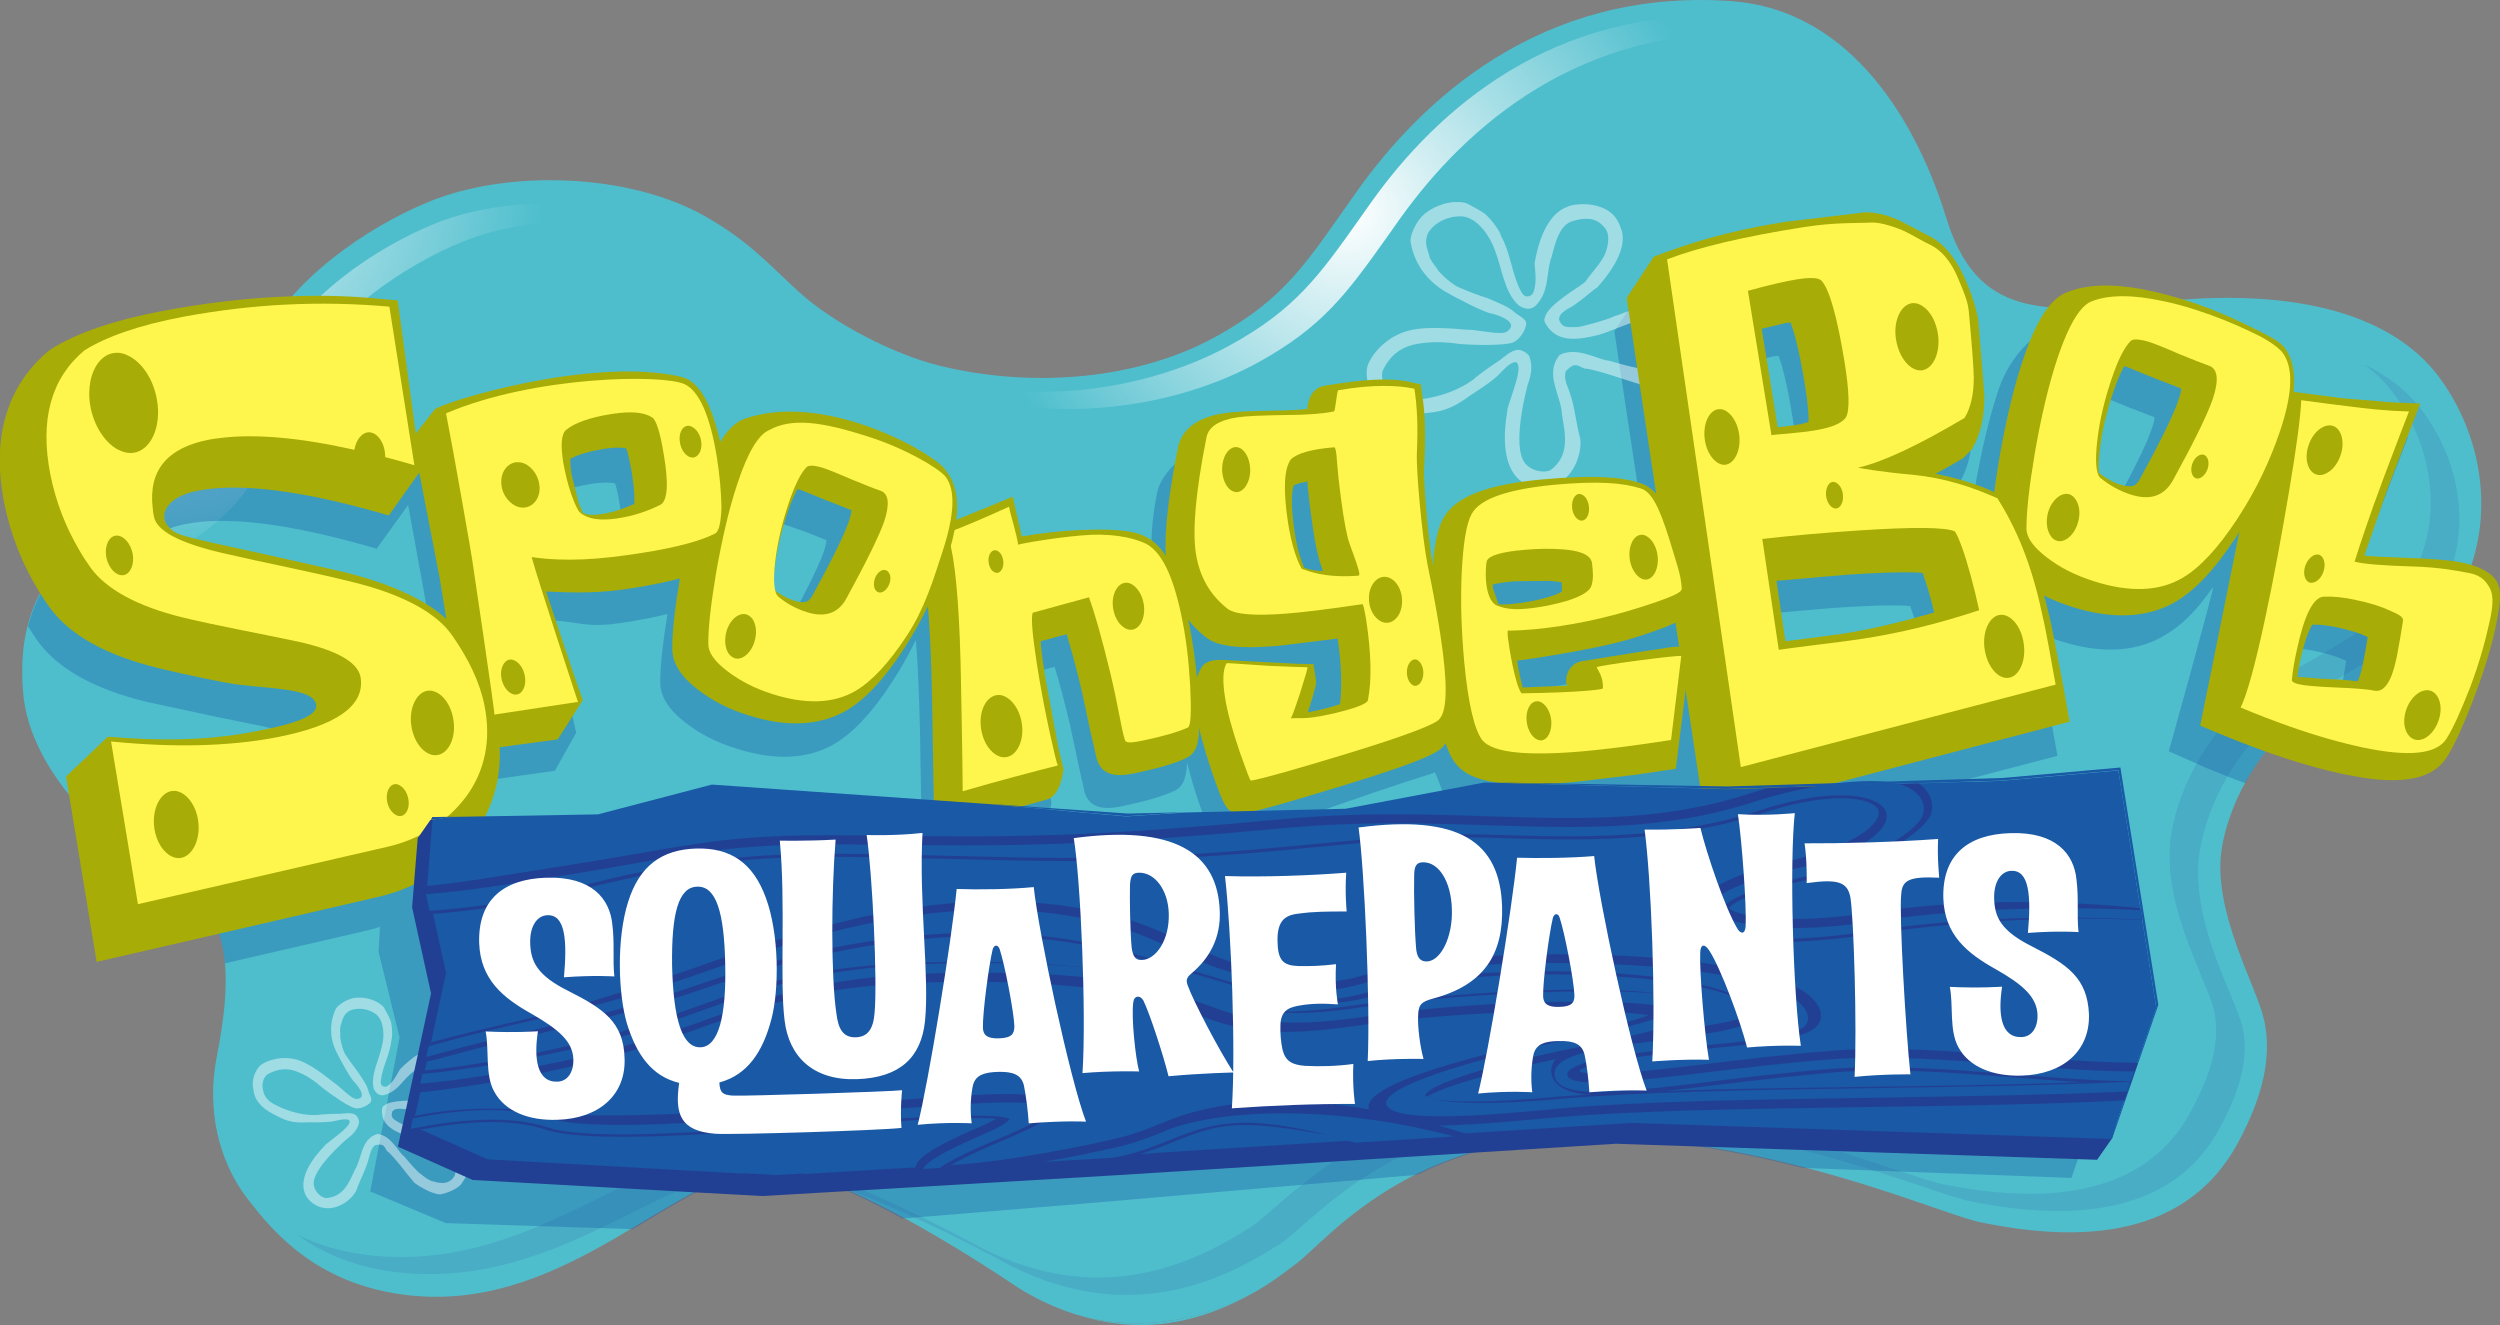 <?xml version="1.0" encoding="utf-8"?>
<!-- Generator: Adobe Illustrator 24.1.2, SVG Export Plug-In . SVG Version: 6.00 Build 0)  -->
<svg xmlns:cc="http://creativecommons.org/ns#" xmlns:dc="http://purl.org/dc/elements/1.1/" xmlns:rdf="http://www.w3.org/1999/02/22-rdf-syntax-ns#" xmlns="http://www.w3.org/2000/svg" xmlns:xlink="http://www.w3.org/1999/xlink" version="1.1" x="0px" y="0px" width="1200px" height="636.1px" viewBox="0 0 1200 636.1" style="enable-background:new 0 0 1200 636.1;" xml:space="preserve">
<rect x="0" y="0" width="1200" height="636.1" fill="#808080" stroke="none"/>
<style type="text/css">
	.st0{fill:#4EBECD;}
	.st1{clip-path:url(#SVGID_2_);}
	.st2{fill:url(#path12947_1_);}
	.st3{clip-path:url(#SVGID_4_);}
	.st4{fill:url(#path12979_1_);}
	.st5{opacity:0.14;clip-path:url(#SVGID_6_);}
	.st6{fill:#224093;}
	.st7{opacity:0.14;clip-path:url(#SVGID_8_);}
	.st8{opacity:0.35;fill:#1959A6;}
	.st9{opacity:0.36;clip-path:url(#SVGID_10_);}
	.st10{fill:#1959A6;}
	.st11{opacity:0.36;clip-path:url(#SVGID_12_);}
	.st12{opacity:0.46;}
	.st13{clip-path:url(#SVGID_14_);fill:#FFFFFF;}
	.st14{opacity:0.46;fill:#FFFFFF;}
	.st15{fill:#A8AC06;}
	.st16{fill:#FFF64D;}
	.st17{fill:#FFFFFF;}
</style>
<g id="g12833" transform="translate(275.99,721.693)">
	<path id="path12835" class="st0" d="M93.2-161c7.4-0.1,17.1,2.4,27.8,6.5C110-158.9,100.2-161.5,93.2-161"/>
</g>
<g id="g12837" transform="translate(294.092,713.043)">
	<path id="path12839" class="st0" d="M222.4-82c14.3,4.5,28.5,5.9,41.4,4.4c18.2-2.1,33.5-8.9,44.8-15.6   C287-81.3,255.5-72.2,222.4-82"/>
</g>
<g id="g12841" transform="translate(374.444,768.396)">
	<path id="path12843" class="st0" d="M796-587.8c-21.1-28-65.4-43.4-135.6-35.6c-55.7,6.1-86.1,6.9-100.7-40.6   c-13.1-42.6-43.9-99.8-103.6-103.9c-91.3-6.2-148.5,47.9-179.7,92c-23.8,33.6-33.5,50.5-67.4,69.2C172.3-586.5,122-581.6,76-593   c-20.9-5.2-49.9-19.7-67.2-35.5c-13.9-12.6-23.4-24-45.2-36.3c-35.9-20.3-93.9-22.5-132.3-6.7c-30.4,12.5-66.5,37.8-81,68.1   c-15.8,33.2-17.4,65.4-70.2,88.8c-42.9,19-45.2,55.9-43.5,78c3,41.4,46.7,77.7,69.5,89c30.1,14.9,31.8,44.5,23.5,86.5   c-4.9,24.9,0.6,50,15.2,68.7c11.7,14.9,33.1,41.5,78.6,45.9c75.5,7.4,127.6-60.7,171.4-61.3c6.9-0.5,16.7,2.1,27.8,6.5   c39.2,15,91.2,50.7,91.2,50.7c9.3,5.9,18.9,10.2,28.4,13.2c33.1,9.8,64.6,0.7,86.2-11.1c9.3-5.4,15.9-10.8,19.3-13.3   c14.4-10.7,55.1-63.5,144.2-61.1c90,2.4,163.7,37,184.8,41.3c38.9,7.9,96,11.8,123.1-38.3c12.4-23,16.2-41.8,12.6-58.6   c-3.5-16.4-25.2-52.6-20.4-82.7c2.9-18,14.9-48,43.8-67.5c10.6-7.1,49.8-27.1,62-42.4C825-506,821.1-554.3,796-587.8"/>
</g>
<g id="g12917">
	<g id="g12935">
		<g>
			<defs>
				<rect id="SVGID_1_" x="411.9" y="7.7" width="468.6" height="188.6"/>
			</defs>
			<clipPath id="SVGID_2_">
				<use xlink:href="#SVGID_1_" style="overflow:visible;"/>
			</clipPath>
			<g id="g12937" class="st1">
				<g id="g12939">
					<g id="g12941">
						<g id="g12943">
							<g id="g12945">
								
									<radialGradient id="path12947_1_" cx="-815.592" cy="568.644" r="6.51" gradientTransform="matrix(27.506 0 0 -26.985 23080.227 15447.096)" gradientUnits="userSpaceOnUse">
									<stop offset="0" style="stop-color:#FFFFFF"/>
									<stop offset="1" style="stop-color:#4EBECD"/>
								</radialGradient>
								<path id="path12947" class="st2" d="M658.6,96.5l-6.3,8.9c-19.2,27.1-30.8,43.4-62.6,60.7c-37.4,20.3-88.2,28.1-135.8,16.9          c-11.8-2.8-27.3-8.7-41.9-16.6c18.1,11.9,40.1,21.1,55.6,24.8c47.6,11.2,98.3,3.4,135.7-16.9c31.7-17.3,43.3-33.6,62.6-60.7          l6.3-8.9c31-43.3,86.5-93.7,174.9-88.4c12.5,0.8,23.6,3.9,33.4,8.6c-12.9-9.2-28.4-15.6-47.1-16.8          C745.1,2.8,689.6,53.2,658.6,96.5"/>
							</g>
						</g>
					</g>
				</g>
			</g>
		</g>
	</g>
</g>
<g>
	<defs>
		<polygon id="SVGID_3_" points="18.9,97.7 348.4,97.7 348.4,410.3 18.9,410.3 18.9,97.7   "/>
	</defs>
	<clipPath id="SVGID_4_">
		<use xlink:href="#SVGID_3_" style="overflow:visible;"/>
	</clipPath>
	<g id="g12977" class="st3">
		
			<radialGradient id="path12979_1_" cx="-837.293" cy="571.644" r="6.511" gradientTransform="matrix(30.901 0 0 -30.316 25933.346 17408.41)" gradientUnits="userSpaceOnUse">
			<stop offset="0" style="stop-color:#FFFFFF"/>
			<stop offset="1" style="stop-color:#4EBECD"/>
		</radialGradient>
		<path id="path12979" class="st4" d="M209.1,107.2c-28.8,11.6-63.9,35.7-77.3,63.6c-3.1,6.3-5.7,12.8-8.2,19.1    c-7.6,19.1-17.5,32.3-38.8,48.9c-7.5,5.8-13.5,12.2-25.2,19.3c-8.4,5.1-16.8,11.9-22.3,17.1c-20.3,19.3-18.7,44.5-18.1,54.1    c2.2,35.3,41.7,69.9,63.1,81.2c-21.3-15.6-47.9-43.9-49.7-72.7c-0.8-12.2-3.1-49.4,39.6-67.9c43.8-19,54.5-45.7,64.8-71.4    c2.5-6.3,5.1-12.7,8.2-19.1c13.5-27.8,48.6-52,77.4-63.6c37.3-15,92.4-11.9,125.9,7c-3.6-2.6-7.7-5.3-12.4-8    C302.6,95.3,246.9,92,209.1,107.2"/>
	</g>
</g>
<g id="g12981">
	<g id="g12989">
		<g>
			<defs>
				<rect id="SVGID_5_" x="365.6" y="560.6" width="37.8" height="9.1"/>
			</defs>
			<clipPath id="SVGID_6_">
				<use xlink:href="#SVGID_5_" style="overflow:visible;"/>
			</clipPath>
			<g id="g12991" class="st5">
				<g id="g12993" transform="translate(275.99,721.693)">
					<path id="path12995" class="st6" d="M93.2-161c-1.2,0.1-2.4,0.2-3.7,0.4c10.1,0.2,23.5,3.7,37.8,8.7       C113.7-157.8,101.4-161.6,93.2-161"/>
				</g>
			</g>
		</g>
	</g>
</g>
<g id="g12997">
	<g id="g13005">
		<g>
			<defs>
				<rect id="SVGID_7_" x="142.2" y="175" width="1038.2" height="446.6"/>
			</defs>
			<clipPath id="SVGID_8_">
				<use xlink:href="#SVGID_7_" style="overflow:visible;"/>
			</clipPath>
			<g id="g13007" class="st7">
				<g id="g13009" transform="translate(306.155,717.246)">
					<path id="path13011" class="st6" d="M308.6-120.4c2.5-1.6,5.8-4.5,10.1-8.3c21.5-18.8,61.4-53.9,136.5-51.9       c68.5,1.8,126.7,21.3,161.5,32.9c10.6,3.6,19,6.4,24,7.3c59.2,11.7,98.8,0.2,118-34.3c11-19.7,14.6-35.4,11.6-49.3       c-0.8-3.8-3.5-10.2-6.3-17c-7.7-18.6-18.1-44.1-14.2-68c3.6-21.9,17.8-52.2,47-71.4l13.2-7.7c14.7-8.3,39.2-22.2,47.4-32.3       c10.9-13.5,16.8-29.8,16.9-47.1c0.2-18.9-6.5-38-18.7-53.8c-6.6-8.6-15.8-15.7-27-21.1c5.2,3.8,9.6,8.1,13.3,12.9       c12.2,15.8,18.8,34.9,18.7,53.8c-0.1,17.3-6,33.6-16.9,47.1c-8.3,10.2-32.8,24-47.4,32.3l-13.2,7.7       c-29.1,19.2-43.4,49.5-47,71.4c-4,23.9,6.5,49.4,14.2,68c2.8,6.8,5.4,13.2,6.3,17c3,13.9-0.7,29.5-11.6,49.3       c-19.1,34.5-58.8,46-118,34.2c-4.9-1-13.3-3.8-23.9-7.3c-34.8-11.7-93-31.2-161.6-32.9c-75.1-1.9-115,33.1-136.5,51.9       c-4.2,3.7-7.6,6.7-10.1,8.3c-28.3,18.2-72.5,39.2-129.5,10.7c-3.5-1.9-85.5-47.1-121-46.6c-18.7,0.3-38,9.8-60.3,21       c-31.4,15.6-67,33.3-110.6,29.1c-15.1-1.4-27.4-5.3-37.4-10.3c12,8.7,28.3,16.4,51.1,18.5c43.7,4.2,79.2-13.5,110.6-29.1       C20-146.4,39.3-156,58-156.2c0.4,0,0.9,0,1.4,0c1.3-0.2,2.5-0.3,3.7-0.4c8.2-0.6,20.5,3.2,34.1,9.1       c37,13.1,79.4,36.5,81.9,37.9C236-81.2,280.3-102.1,308.6-120.4"/>
				</g>
			</g>
		</g>
	</g>
</g>
<path id="path13027" class="st8" d="M1032.8,205.9c-1.5,4.6-5.9,14.9-18.4,37.6c-1.6,2.9-3.2,4.9-9.5,2.8c-3.7-1.1-7.1-3.2-10.3-5.6  c-0.1-1.4-0.3-4.5,0.4-10.9c1-8.7,3.2-18,6.4-27.6c2.3-6.9,4.1-10.5,5.3-12.6c0.5,0.1,1.3,0.3,1.3,0.3l13.5,5.5  c0.1,0,8.5,3.3,12.7,4.9C1034.1,201.5,1033.8,203.1,1032.8,205.9 M879.3,320l-15.8,2.1c0,0-12.4,1.6-12.5,1.6  c-1.4-10-2.7-18.6-4.3-29c13.2-1.2,33.5-2.9,33.5-2.9c22.3-1.5,32-1.3,36.7-0.9c1,2.8,2.5,7.3,4.5,14.4c0,0,0.5,2.1,1.1,4.6  C907.7,314.3,893.2,317.9,879.3,320 M851.5,171c0,0,1.2,0,2.2-0.2c1.4,3.7,3.8,11.5,6.7,29.4c1.7,10.7,1.9,15.9,1.8,18.3  c-1.3,0.5-3.4,1.1-7.3,1.7c0,0-6.2,0.7-7.5,0.9c-2.1-12.7-5.7-34.8-7.7-47.3C845.6,172.4,851.5,171,851.5,171 M797.7,391.5  l-64.7-1.5c3-0.2,6.1-0.4,9.4-0.7l30.3-3.6l18.7-2.8l6-5.1l5.8,13.4C803.3,391.2,797.7,391.5,797.7,391.5z M722.3,333.2  c1.8-0.1,38.3-5.3,56-10.9c9.9-3.2,16.1-5.4,20.1-7.4l2.3,15l-2-0.7c-2.9-1.1-6.8-1.4-12.9-0.8c-0.7,0-31.9,5.1-31.9,5.1  c-4,0.3-8.6,4.3-8,10.7c0,0,0.4,0.8,0.5,1.1c-4.7,0.2-14.7,0.6-21.4,0.9C724,342.5,723,337.4,722.3,333.2 M713.6,306.1  c-0.5-1.6-1.3-3.8-1.3-3.8l-1.4-4c0-0.2-0.1-1.1-0.1-1.1s0-0.5,0-0.6c1.8-0.5,4.9-1.1,10.5-1.6l16.9-0.3c3.2,0.3,4.7,0.6,5.7,0.7  c0.1,2,0.1,3.5,0,4.6c-0.6,0.4-2,1.2-5.7,2.4c-5.9,1.8-11.8,2.9-18.2,3.5C716.6,306.2,714.7,306.2,713.6,306.1 M685.1,396.4  l-63.5,12.4l-104.2,4.9l-180.4-1.8c0,0-69.4,0.6-112.7,1c7.2-11.4,10.5-24.4,9.8-38.4l32.2-4.5l10.3-18.3  c-0.2,0.4-8.6-40.8-11.3-53.9c14.1,0.9,16.4,3.7,33,1.2c8.6-1.3,16-2.7,22.1-4.3c-2.4,14.6-3.5,25.4-3.5,32.9  c0.1,6.8,4.1,13.2,12.4,19.5c6.9,5.3,14.7,9.3,24.1,12.2c18.4,5.9,34.2,5.2,46.9-2.1c9.1-5.3,18.3-15,27.8-29.7  c4.3-6.5,8.1-13.3,11.5-20.3c1,11.5,1.6,26.4,2,44.5l0.9,53.5c0,0-1.8,8.7,11.3,5.8c8.8-2,29.7-7.7,42.7-11.4  c6.9-1.4,8.2-14.6,8.2-14.6l-2.5-10.4l-6.4-34.5c-1.3-8.5-1.9-13.5-2.1-16.6c4.5-1.2,7.2-2,12.5-3.4c2.2,7,4.7,16.4,7.3,27.4  l4.3,20.2l2.8,12.6c3,9.9,13.8,7.6,18.9,6.5c10.8-2.3,18.4-4.5,23.8-7c4.6-2,6.2-6.1,6.5-13.9c1.4,5.8,3.3,12.5,6,20.4  c5.8,16.4,8.3,18.6,16.2,17.5c4.2-0.8,61.9-22.2,96.3-32.8c0-2.6,3.2,6.4,5.3,12.2c3.6,4.1,9.4,6.8,17.9,8.2l-19.8-0.5  C688.6,393.5,685,396.3,685.1,396.4 M268.4,236.7c2.2-1.2,6.7-3.1,15.9-4.5c6.3-0.9,9.4-0.5,10.9-0.2c0.6,1.6,1.5,4.9,2.5,11.8  c1.3,8.6,1.2,12.8,1,14.8c-4.9,2.1-10,3.9-15.3,4.7c-4.4,0.7-7.7,0.4-9.4-0.6c-0.6-1.4-1.9-4.7-1.9-4.7l-3.2-13.5  C268.2,239.5,268.3,237.6,268.4,236.7 M357.5,287.1c1-8.1,3-17,6-26c2.2-6.5,3.9-9.9,5-11.9c0.5,0.1,1.2,0.2,1.2,0.2l15,5.2  c0.6,0.1,7.9,3,12,4.7c-0.1,1-0.3,2.6-1.2,5.2c-1.4,4.3-5.6,14-17.4,35.5c-1.5,2.8-3.1,4.6-9,2.7c-3.5-1.1-9-3-12-5.3  C356.9,296,356.8,293.1,357.5,287.1 M158.9,292.8l-38.7-8.7L96.4,279c-16-3.7-21.2-6.9-22.7-8.1c-1.8-10.5,0.4-16.5,15.6-19.4  c18.2-3.5,44.6-0.7,78.6,8.3c4.2,1.1,8.4,2.3,12.9,3.6l15.1-21l9.2,50.6c1.4,8.9,2.5,16.8,3.5,23.8  C197.9,306.4,181.3,298.4,158.9,292.8 M1110.2,339.6c0.8-0.6,1.8-1.2,3-1.9c-2.6-0.2-5.6-0.3-9.3-0.5c0,0-6.8-0.6-11.6-0.9  c0.6-3.3,1.1-6.6,1.1-6.6c2.7-12.4,5.1-17,6.2-18.5c3.4,0,7.1,0.3,11.6,1.3c5.8,1.2,10.5,2.6,14.3,4.4c0.1,0,0.5,0.2,0.7,0.3  c0,0.3-1.2,7.1-1.2,7.1l-1.2,6.3c-0.1,0.4-0.1,0.8-0.3,1.2c16.1-9.3,39.8-23.2,48.7-34.5c2.6-3.3,5-6.8,7-10.4  c-1.3-0.4-2.6-0.7-4.1-1c-5.4-1.1-14.6-1.8-29.9-2.2c-7.1-0.2-12.3-0.5-16.2-0.9c3.9-11.2,10.6-30.6,10.6-30.6l10.2-26.8l6-15.6  l-12-0.5l-3.3-0.2l-22.4-1.9c0,0-12.8-1.7-23-3c0.9-9.5-0.6-16.8-5-22.2h-0.2c-1.7-2.2-6.2-4.8-18.3-10.6  c-9.3-4.5-18.9-8.4-28.5-11.4c-25-7.9-43.6-9.2-56.8-3.8c-8.3,3.4-20.9,12.4-27.3,31.7c-4.2,12.8-8,28.5-11.1,46.7  c-1,6.2-1.8,11.8-2.5,16.8l-0.9-0.7c-8.4-3.8-11.6-5.4-21.3-7.3c4.3-2.3,8.5-4.7,13.1-7.5l4.2-4.1c4.2-6.9,6.2-15.6,6.1-25.8  c0,0-2.6-34.4-2.8-35.9c-0.9-5.2-2.6-11-5.3-17.5c-4.7-11.9-11.1-19.9-19-23.6c-0.2,0-11.6-6.1-11.6-6.1c-6-3.2-12.2-4.9-18.1-5.1  l-0.9,0l-0.3,0.1l-37.6,4.5c-29.1,4.6-47,10.6-63.1,16.7L774.9,159l14.2,94.1c-2.3-2.5-4.8-4.3-7.9-5.2c-9.9-3.2-24.2-3.7-46.5-1.7  c-27,2.4-38.5,14.9-44.2,25.3c-1.7,3-7.5,2-8.7,15.4c0-0.3-0.1-0.5-0.1-0.8c-2.3-15.3-4.3-39.7-3.9-45.5c0.7-14.8,0.5-25.6-0.8-34.1  l-0.8-6l-6.1-1.3c-8.7-1.9-21.6-1.2-40.4,2c-2.9,0.4-7.4,2.8-8.1,11.1c-3.5,0.4-8.2,0.7-15.5,0.8c-13,0.2-20.2,0.6-24.3,1.2  c-16.3,2.4-25.1,15.5-26.3,21.8c-4.5,22.2-2.4,34-1.9,46.2c-2.8-4.2-6-7.1-9.6-8.8c-3.6-1.9-10.6-4-30.9-3.1  c-10.7,0.5-19.9,1.6-28.3,3.1c-0.4-2.2-4.3-19.1-4.3-19.1l-8.9,3.7l-18.2,7.4c1.2-10.3-0.4-18-5-23.5l0,0  c-3.4-6.9-57.1-38.8-96.9-24.8c-4.1,1.7-7.7,5.1-11.1,10.6c-3.8-16.3-9.4-27.7-18.1-29.8c-42.9-10.6-113.3,9.9-116.2,13.3l-12,13.4  l-8.8-64.3l-11-1c-15.2-1.4-30.5-1.6-45.8-0.8c-1.3,2.2-2.5,4.4-3.6,6.7c-15.8,33.2-17.4,65.4-70.2,88.8  c-25.7,11.4-36.8,29.2-41.3,46.5c1.5,2.3,3,4.7,4.6,7c9.7,13.4,27.3,23.2,52.4,29.3l33.1,7.1l23,4.7c11.8,2.6,16.6,5.3,18.3,6.6  c-0.8,3-8.5,8.4-29.2,12.2c-20,3.8-43.4,4.6-69.5,2.3l-12.8,12.2c15.1,18.6,34.5,32.8,47.3,39.2c17.7,8.8,25.6,22.7,27.4,41.2  l67-15.5c2.5-0.6,5-1.2,7.4-2l-0.7,11.9l10.1,41.2l-14.1,73.9l36.3,15.2l89.7,2.9c23.9-14.1,44.3-27.9,65.5-29  c14.1-0.7,40,10.8,64,23.9l89.8-7.4l157.4-13.6c21.5-10.8,49.5-18.9,85.7-18c36.5,1,70.4,7.3,99.2,14.7l129,4.8l5.7-16.5l13.8-54.7  l-21-113.5l-56.1,6.3l-52.2,2.8l103.1-27l-3.6-19.6l-5.2-26.5c-1.1-5-2.3-9.8-3.6-14.5c4.1,2.1,8.6,3.9,13.4,5.4  c19.6,6.3,36.3,5.5,49.7-2.2c8.5-4.9,15.1-11.1,23.9-23.5c1.3-1.8-21.2,78.7-21.2,78.7l17.8,7.9c6.5,2.7,12.8,5.2,18.9,7.4  C1084.7,362.8,1095.1,349.8,1110.2,339.6"/>
<g id="g13029">
	<g id="g13037">
		<g>
			<defs>
				<rect id="SVGID_9_" x="686.9" y="382.9" width="8.3" height="8.2"/>
			</defs>
			<clipPath id="SVGID_10_">
				<use xlink:href="#SVGID_9_" style="overflow:visible;"/>
			</clipPath>
			<g id="g13039" class="st9">
				<g id="g13041" transform="translate(316.041,742.898)">
					<path id="path13043" class="st10" d="M379.1-354.8c-0.1-0.1-0.8-2.1-1.7-4.6c-0.1-0.1-0.2-0.2-0.3-0.3       c-1.2-1.4-4.1,5.8-6.3,7.9l4.7,0.1C377.5-353.3,379.1-354.6,379.1-354.8"/>
				</g>
			</g>
		</g>
	</g>
</g>
<g id="g13045">
	<g id="g13053">
		<g>
			<defs>
				<rect id="SVGID_11_" x="695.2" y="388.1" width="0" height="0"/>
			</defs>
			<clipPath id="SVGID_12_">
				<use xlink:href="#SVGID_11_" style="overflow:visible;"/>
			</clipPath>
			<g id="g13055" class="st11">
				<g id="g13057" transform="translate(316.045,742.901)">
					<path id="path13059" class="st10" d="M379.2-354.8C379.2-354.8,379.1-354.8,379.2-354.8C379.2-354.8,379.2-354.8,379.2-354.8"/>
				</g>
			</g>
		</g>
	</g>
</g>
<g class="st12">
	<defs>
		<rect id="SVGID_13_" x="656" y="97" class="st12" width="159.3" height="137.1"/>
	</defs>
	<clipPath id="SVGID_14_">
		<use xlink:href="#SVGID_13_" style="overflow:visible;"/>
	</clipPath>
	<path id="path13075" class="st13" d="M787.7,184.6c-5.6-1.5-22.3-7.6-27.2-7.7c-3.5-1.5-4.5-3.2-8.9,1.2c-1.1,3.5,0.5,6.6,1.7,9.8   c2.7,7.5,3.1,15,5.2,22.5c0.9,7.2-2.7,17.4-10.6,21.7c-5.7,3.1-13,2.3-17.4-0.8c-12.8-9.3-6.7-33.6-6.9-35.1   c2.3-7.9,7.9-21.1,3.9-22.4c-2.4,0-5.8,3.6-7.5,5.4c-3.1,3.6-12.8,9.6-14.1,10.5c-5.6,4.1-10.8,7.2-17.5,8.1   c-9.5,1.3-20.1,2.4-26.9-5.9c-4.1-3.5-6.9-11.5-4.8-17.1c3.6-8.2,12.1-14.5,20.3-16.3c11.1-2.5,27.9,0.2,28.9-0.2   c5.7,0.5,14.9,2.6,17.4,0.9c7.2-5.2-7.3-8.7-7.3-8.7c-3.5-0.4-17.6-7.8-21.7-10.2c-8.8-5-15.6-13.4-17.3-24.7   c0.2-4.5,4-11.4,8.1-13.9c3.5-2.7,11.5-6.1,18.7-4.2c0,0,6.3,3.2,8.8,5c4.1,3.5,7.9,9.5,7.8,10.6c4.9,8.7,5.2,18.5,9.7,26.8   c1.3,2.8,3.7,3.1,5.5,1.2c2.6-4.6,1-12.7,1-14.6c1.5-9.3,5.6-23.7,15.9-27.3c3.3-1.7,21-3.6,25.3,9.8c5.3,11.6-9.6,27.1-11.2,29.1   c-0.9,0-9.5,8.2-14.4,10.3c-2,1.6-3.3,1.9-3.9,4.7c1.4,4.9,4.6,3.8,8.8,3.9c2.4-0.2,14.2-3.4,17.8-5.2c6.3-1.8,13.4-6.3,19.3-5.6   c0,0,22.1,3.7,20.7,20.8c1.1,4.5-4.4,12.7-8,15.6C802.2,185.1,789.3,185.2,787.7,184.6 M808.4,165.9c-1-3.8-2.3-6.5-6-9.4   c-10.5-8.3-23.2,0.9-35.3,4.3c-9.5,2.3-20,4.2-25.5-5.9c-0.3-0.9-0.6-1.6-0.1-2.3c1.1-6.3,16.9-14.9,19.5-17.4   c3.4-5.1,6.4-7.4,9.3-13c1.9-4.6,2.8-10.6-0.8-13.7c-3.8-4.3-9.3-4.1-15.2-2.2c-7.4,2.7-8.6,15.5-10.1,18.6   c-2.1,8.5-0.8,15.2-7.1,21.9c-2.6,2.3-5.5,1.4-8-0.1c-7.2-6.4-8.1-18-11.7-27c-2.5-7-8.5-15-15.2-15.8c-5.9-0.5-13.2,2.2-16.7,7.9   c-2.2,5.1-0.1,7.8,0.8,11.9c1.5,3.2,2.9,4,3.9,6c1,1.2,4.1,4.7,9.1,7.8c5.1,2.3,10.3,4.2,14.9,5.7c3.6,1.6,9.5,3.7,12.6,6.5   c1.7,1.8,5.9,3,5.8,5.9c-0.6,3.5-3.1,7.1-6.1,8.7c-4,1.7-18.9,1.4-26,0.8c-7.2-1.1-14.8-1.3-22.3,0.4c-6.8,1.7-11,5.8-13.9,11.2   c-2,3.3-0.5,7.4,1.4,9.7c5.2,6.6,10.9,6,16,5.3c14.8-1.9,23.2-7.8,25.6-9.6c3.4-3.1,11-8.2,12.6-9.2c2.8-2,6.7-6,10.4-4.7   c2,0.8,3.4,1.9,3.9,3.1c1.5,4.8,0.8,8.6-0.9,13.4c0,0-8.3,29.8-1,38c2.5,2.8,7.8,4.7,11.9,3c9.5-7,7.1-17.4,5.6-26.3   c-0.4-9.9-8.7-19.7-1.2-29c8.4-4.4,19.1,2.6,23.6,2.7c2.2,0.6,14.2,4.2,16.6,3.8c2,0.2,5,0.7,8.2,0   C799.9,176.4,808.9,174.9,808.4,165.9"/>
</g>
<path id="path13091" class="st14" d="M198.6,567.4c-2.7-3.1-10.1-13.1-12.9-15c-1.4-2.3-1.4-3.6-5.7-2.7c-2,1.7-2.3,4.1-3,6.4  c-1.4,5.5-4.2,10.1-5.9,15.2c-2.3,4.6-8.5,9.2-14.9,8.6c-4.6-0.4-8.6-3.6-9.9-7.2c-3.8-10.4,9.5-22.4,10-23.3  c4.5-3.7,13.1-9.4,11.3-11.7c-1.4-0.9-4.9-0.1-6.6,0.3c-3.2,0.9-11.4,0.7-12.5,0.7c-4.9,0.3-9.2,0.1-13.5-2  c-6.1-2.9-12.7-6.3-13.4-13.9c-1-3.6,0.6-9.4,4-11.9c5.4-3.4,12.9-3.9,18.5-1.7c7.5,2.8,16.3,10.9,17.1,11.1  c3.1,2.4,7.7,7.3,9.9,7.2c6.3-0.3-0.8-7.9-0.8-7.9c-1.9-1.5-7.2-11.4-8.7-14.4c-3.2-6.3-3.8-13.9-0.3-21.2c2-2.6,6.9-5.2,10.3-5.1  c3.2-0.3,9.3,0.8,12.7,4.7c0,0,2.4,4.3,3.2,6.3c1,3.6,0.8,8.6,0.4,9.3c-0.7,7-4.4,12.9-5.1,19.5c-0.4,2.1,1,3.3,2.8,2.8  c3.3-1.7,5.6-7.1,6.4-8.2c4.7-4.9,12.9-11.7,20.4-9.9c2.6,0.3,13.8,5.9,10.9,15.5c-1.5,8.9-16.5,12.2-18.2,12.8  c-0.5-0.3-8.9,1.2-12.6,0.5c-1.8,0.1-2.7-0.2-4.2,1.3c-1.1,3.4,1.2,4,3.7,5.6c1.5,0.8,9.7,3.5,12.6,3.8c4.4,1.3,10.4,1.5,13.6,4.1  c0,0,11.5,10.7,3.9,20.2c-1.2,3.1-7.7,5.7-10.9,6.1C206.9,573.2,199.3,568.3,198.6,567.4 M218.2,564.4c0.9-2.6,1.2-4.7,0.2-7.8  c-2.8-8.9-14-8.4-22.4-11.1c-6.5-2.4-13.4-5.2-12.6-13.3c0.2-0.7,0.3-1.2,0.9-1.4c3.2-3.3,15.9-2.2,18.4-2.7  c4.1-1.7,6.7-1.9,10.7-4.1c2.9-2,5.9-5.2,5-8.4c-0.5-4-3.8-6-8-7.2c-5.4-1.3-11.3,5.8-13.4,7.1c-4.6,4.2-6.5,8.6-12.9,10.2  c-2.5,0.3-3.8-1.3-4.7-3.1c-1.6-6.6,2.5-13.7,3.9-20.4c1.4-5.1,1-12.1-2.6-15.2c-3.3-2.6-8.7-3.8-13-1.8c-3.3,2.1-3.2,4.5-4.3,7.4  c-0.4,2.5,0.1,3.5-0.1,5c0.1,1.1,0.5,4.4,2.2,8.1c2.1,3.3,4.4,6.4,6.5,9.1c1.5,2.4,4.1,5.8,4.8,8.7c0.3,1.7,2.3,4,1,5.7  c-1.8,1.8-4.7,3-7.1,2.8c-3-0.5-11.6-6.5-15.6-9.6c-3.8-3.4-8.2-6.5-13.3-8.3c-4.6-1.6-8.8-0.8-12.7,1.2c-2.5,1.2-3.2,4.2-3.1,6.3  c0.5,5.9,4,7.7,7.3,9.3c9.5,4.6,16.8,4.4,18.9,4.3c3.3-0.5,9.8-0.6,11.1-0.6c2.4-0.1,6.4-1,8,1.2c0.9,1.3,1.2,2.5,1,3.4  c-1,3.4-2.9,5.4-5.9,7.6c0,0-16.8,14.3-15.8,21.9c0.3,2.6,2.7,5.8,5.8,6.4c8.4-0.5,11.2-7.5,13.8-13.3c3.8-6,2.8-14.9,10.9-17.5  c6.7,0.6,10.2,8.9,12.8,10.7c1.1,1.2,6.6,7.9,8.2,8.6c1.1,0.9,2.7,2.3,4.8,3.2C209.1,567.3,215,569.9,218.2,564.4"/>
<path id="path13099" class="st15" d="M1131.6,327c-0.1,0-0.2,0-0.2,0c-3.6-0.5-8.8-0.9-17.1-1.2c0,0-6.9-0.6-11.6-0.9  c0.6-3.3,1.1-6.6,1.1-6.6c2.7-12.4,5.1-17,6.2-18.5c3.4,0,7.1,0.3,11.6,1.3c5.8,1.2,10.5,2.6,14.3,4.4c0.1,0,0.5,0.2,0.6,0.3  c0,0.3-1.2,7.1-1.2,7.1l-1.2,6.3c-0.9,4.3-1.8,6.5-2.4,7.7C1131.7,326.9,1131.7,327,1131.6,327 M1198.5,279.2c-2-3.7-6.6-6.2-12.2-8  c-1.7-0.5-3.5-1-5.3-1.3c-5.4-1.1-14.6-1.8-29.9-2.3c-7.1-0.2-12.3-0.5-16.2-0.9c3.9-11.3,10.6-30.6,10.6-30.6l10.2-26.8l6-15.6  l-12-0.5l-3.3-0.2l-22.5-1.9c0,0-35.1-4.6-35.1-4.6l-32.7,161.8l8.6,3.6c7.9,3.3,15.4,6.2,22.7,8.8c13.7,4.9,26.5,8.6,38.1,11  c16.7,3.5,39.9,6.3,49-8.3c3.4-5.3,7.3-13.8,12.1-26c5.3-13.9,8.8-25.1,10.9-34.6C1199.9,291.5,1201.2,284.1,1198.5,279.2"/>
<path id="path13107" class="st15" d="M1045.6,192.2c-1.5,4.6-5.9,14.8-18.4,37.6c-1.6,2.9-3.2,4.8-9.5,2.8c-3.7-1.1-7-3.2-10.2-5.6  c-0.2-1.4-0.4-4.5,0.4-11c1-8.7,3.2-18,6.4-27.6c2.3-6.9,4.1-10.5,5.3-12.6c0.6,0.1,1.2,0.3,1.2,0.3l13.5,5.5  c0.2,0,8.5,3.3,12.7,4.9C1046.9,187.8,1046.6,189.4,1045.6,192.2 M1096,166.1h-0.2c-1.7-2.2-6.2-4.8-18.3-10.6  c-9.3-4.5-18.9-8.4-28.5-11.4c-0.3-0.1-0.6-0.2-1-0.3c-24.5-7.6-42.9-8.8-55.9-3.5c-3.2,1.3-6.2,3.6-8.9,7.1  c-4.4,5.5-8.3,13.9-12.3,25.7c-4.3,12.8-8,28.5-11.2,46.7c-2.8,16.8-4.2,29.2-4.1,37.7c0.1,7.2,4.4,13.9,13.2,20.7  c7.3,5.6,15.6,9.8,25.5,13c19.5,6.2,36.3,5.5,49.7-2.2c9.7-5.6,19.3-15.9,29.5-31.5c9.1-13.9,16.4-28.9,21.5-44.5  C1102.6,190.6,1103.6,175.3,1096,166.1"/>
<path id="path13115" class="st15" d="M885.1,304.1l-15.7,2.1c0,0-12.3,1.6-12.4,1.6c-1.5-10-2.8-18.6-4.3-29  c13.2-1.2,33.5-2.9,33.5-2.9c22.3-1.5,32-1.3,36.7-0.9c1,2.9,2.5,7.3,4.4,14.4c0,0,0.5,2.1,1.1,4.6  C913.6,298.3,899,301.9,885.1,304.1 M857.3,155c0,0,1.2-0.1,2.2-0.2c1.4,3.7,3.8,11.5,6.8,29.4c1.7,10.7,1.9,15.8,1.8,18.3  c-1.3,0.5-3.4,1.1-7.3,1.7c0,0-6.2,0.7-7.5,0.9c-2.1-12.7-5.6-34.8-7.7-47.3C851.4,156.4,857.3,155,857.3,155 M984.7,300.3  c-5.1-23.6-12.8-43.8-22.9-59.9l-5.2-4.5c-8.5-3.8-17.8-6.5-27.5-8.5c4.3-2.3,8.5-4.7,13.1-7.4l4.2-4.2c4.2-6.9,6.2-15.6,6.1-25.8  c0,0-2.7-34.4-2.9-35.9c-0.8-5.2-2.5-11-5.2-17.5c-4.8-11.9-11.1-19.9-19-23.6c-0.2-0.1-11.6-6.1-11.6-6.1c-6-3.2-12.2-4.9-18.1-5  l-0.9,0l-0.3,0.1l-37.6,4.5c-29.1,4.6-47,10.6-63.1,16.7L780.8,143l37.5,249.3l175.1-45.9l-3.5-19.7  C989.9,326.8,984.7,300.3,984.7,300.3z"/>
<path id="path13123" class="st15" d="M749.6,284c-0.6,0.4-2,1.2-5.7,2.4c-5.9,1.8-11.8,2.9-18.2,3.5c-3.3,0.3-5.2,0.3-6.4,0.2  c-0.6-1.6-1.3-3.8-1.3-3.8l-1.4-4c0-0.2-0.1-1-0.1-1s0-0.5,0-0.7c1.8-0.5,4.9-1.1,10.5-1.6l16.9-0.2c3.2,0.3,4.7,0.5,5.7,0.7  C749.8,281.3,749.8,282.9,749.6,284 M812.7,286.6c-0.6-6.3-6.5-25.2-6.5-25.2c-5.3-16.9-9.9-26.7-19.1-29.6  c-9.9-3.2-24.2-3.7-46.5-1.7c-27,2.4-42.2,8.4-47.8,18.7c-2.1,3.7-4.9,11.1-5.8,32.5c-0.6,13.6-0.1,27.7,1.3,43.1  c2.8,29.5,7.2,38.3,10.8,42.6c7.4,8.8,24.3,11.3,56.3,8.4l30.3-3.6l18.7-2.8l6.7-53.7l-3.7-4.5c-2.9-1.2-9.7,0.8-15.7,1.4  c-0.7,0-31.9,5.1-31.9,5.1c-4,0.3-8.6,4.2-8,10.7c0,0,0.4,0.8,0.5,1.1c-4.7,0.2-14.7,0.6-21.4,0.9c-1-3.5-2-8.6-2.7-12.9  c1.8-0.1,38.3-5.3,56-10.9c19.6-6.2,24.6-9,27-12.8c0-0.1,0.1-0.1,0.1-0.2c0.1-0.2,0.4-0.5,0.5-0.7c0,0-0.3,0.3-0.3,0.3  C812.3,291.2,812.9,289.3,812.7,286.6"/>
<path id="path13131" class="st15" d="M628.5,273.3c0,0-1.2-0.4-2.5-0.8c-1.5-3.5-3.2-8.3-4.5-16.6c-2.4-15.7-1.1-21.2-0.5-22.9  c0.9-0.5,2.9-1.2,6.5-1.9c0.3,3.8,1.3,13.1,2.7,22.3c1,7.1,2.4,13.9,3.8,17.7c0,0,0.4,1.3,1,3C632.9,274,630.6,273.8,628.5,273.3   M688.6,276.4c-0.4-1.8-0.8-3.9-1.1-6.3c-2.3-15.3-4.3-39.7-3.9-45.5c0.8-14.8,0.5-25.6-0.8-34.1l-0.8-6l-6-1.3  c-8.8-1.9-21.6-1.2-40.4,2c-2.8,0.4-7.4,2.8-8.1,11.1c-3.6,0.4-8.2,0.7-15.4,0.8c-13,0.2-20.2,0.6-24.3,1.2  c-16.3,2.4-21.2,10.4-22.4,16.7c-5.4,27-7.1,46.1-5.2,58.5c2,13.2,8.2,24.1,18.4,32.2c5.7,4.6,15.8,5.9,34.9,4.3  c0,0,17.7-2.1,28.6-3.5c1.9,13,2.1,23.4,1.1,31.5c-3.6,1.3-9.9,2.9-15.4,3.9c4-12.8,4.1-13.6,3.8-15.9l-1.1-7.2l-8-0.2l-29.3-1.5  c-10-0.7-14.8-0.8-17.3,4.8c-2.5,4.7-3,11.2-1.7,20.4c1.2,7.6,3.6,16.6,7.6,28.5c5.8,16.4,7.3,20.8,15.2,19.7  c4.2-0.8,13.4-2.9,47.9-13.5c44.1-13.5,47.4-16.9,49.3-20.9c3.4-5.2,5.6-15.1,1-45.7C694.9,310.2,688.6,276.4,688.6,276.4z"/>
<path id="path13139" class="st15" d="M570.1,296.2c-4.9-22.4-11.1-34.3-20.5-38.7c-3.6-1.9-10.6-4-30.9-3.1  c-10.7,0.5-19.9,1.6-28.3,3.1c-0.4-2.3-4.3-19.1-4.3-19.1l-8.9,3.7l-38,15.5l2,8.5l1.6,5.4c2.5,11.4,4,33.1,4.6,64.4l0.9,53.5  c0,0-1.8,8.7,11.3,5.8c8.8-2,29.7-7.7,42.7-11.4c6.9-1.4,8.2-14.6,8.2-14.6l-2.5-10.4l-6.4-34.4c-1.3-8.5-1.9-13.5-2.1-16.6  c4.5-1.2,7.2-2,12.5-3.4c2.1,7,4.7,16.4,7.3,27.4l4.3,20.2l2.9,12.5c3,9.9,13.7,7.6,18.9,6.5c10.8-2.3,18.4-4.5,23.7-7  c6.8-3,7.1-10.5,6.2-28.2C574.5,321.5,572.7,308.2,570.1,296.2"/>
<path id="path13147" class="st15" d="M238.4,347.2c-2.6-13.1-7.8-29.2-17.1-42.3c-9.8-13.8-29.4-23.7-56.6-30.4l-38.7-8.7l-23.8-5.2  c-15.9-3.7-18.6-4.1-22.1-8.8c-3.5-4.8-0.2-13.5,15-16.3c18.2-3.5,44.5-0.7,78.6,8.3c4.2,1.1,8.4,2.3,12.9,3.6l15.4-21.6l-11.1-81.6  l-11-1c-13.2-1.2-26.4-1.5-39.6-1c-21.1,0.7-42.2,3.2-63,7.2c-22.6,4.3-40.3,10.4-52.7,18.1l-0.8,0.6l-0.8,0.6  c-13.8,11.6-28.7,33.6-21,72.7c3.1,15.4,8.9,30,17.3,43.4c1.4,2.2,2.8,4.4,4.4,6.6c9.7,13.4,27.3,23.2,52.4,29.3  c0,0,16.3,4,33.1,7.1s42.6,1.7,42.6,11.1c0,4.7-9.8,8.6-30.5,12.4c-20,3.9-43.4,4.6-69.5,2.3l-20.1,19.1l1.5,9.1l13.2,79.9  l58.6-13.5l75.7-17.5c19.3-4.3,35-14.3,46.4-29.7C238.5,385.8,242.4,367.2,238.4,347.2"/>
<path id="path13151" class="st15" d="M304.4,241.9c-4.9,2.2-10,4-15.2,4.8c-4.4,0.7-7.7,0.5-9.4-0.5c-0.6-1.4-2-4.7-2-4.7l-3.4-13.5  c-0.8-5-0.7-6.9-0.6-7.8c2.2-1.2,6.7-3.2,15.9-4.7c6.3-1,9.4-0.6,10.9-0.3c0.6,1.6,1.5,4.9,2.7,11.8  C304.7,235.8,304.6,239.9,304.4,241.9 M327,180.9c-43.1-10.1-115.6,12.4-118.4,15.7l-10.6,13.5l13,67.1c8.1,48.6,9.6,66.3,9.4,72.6  l-0.2,11.5l47.5-6.4l12.1-18.9c-0.3,0.4-17.7-52.1-17.7-52.1c14,0.7,25.6,1,42.1-1.7c17.4-2.8,29.7-6.1,37.4-10.2  c7.2-3.6,8-12.6,8.3-20.6c0.1-8.4-0.3-17.2-1.7-26.2C344.4,201.3,338.2,183.5,327,180.9"/>
<path class="st16" d="M571.3,329.3c-0.8-13.2-1.9-23-4.5-35.1c-4.1-18.8-9.4-29.1-16.5-33.1c-4.2-2.1-13-4.9-26.4-4.4  c-13.5,0.6-35.2,4.4-35.2,4.8c-0.5-4.8-4.6-17.4-4.3-18.3c-12.4,5.6-21.6,9.6-29.9,12.6c0.7,1.8,1.4,4.1,2,6.9c2.6,12,4.3,34,4.8,66  c0.7,34.1,0.8,51.1,0.8,51.1c17.5-5.1,32.8-9.1,45.7-12.4c-0.6-1-1.7-5.7-3.5-13.8c-2.6-11.8-4.8-23.3-6.6-34.9  c-2.1-13.8-2.9-22-2-24.6l27-7.4c2.6,7,6,18.9,10.2,36.1c3.8,15.9,5.3,26.8,7,32.2c0.4,1.2,1,2.1,8.5,0.5c9.7-2,17-4.1,21.8-6.3  C571.6,348.5,571.9,341.8,571.3,329.3z M477.5,264.1c0.5,0,1.1,0.1,1.6,0.5c1.4,0.9,2.3,2.7,2.5,4.8c0.3,3-1.1,5.5-3,5.6  c-0.5,0-1.1-0.2-1.6-0.5c-1.4-0.9-2.3-2.7-2.5-4.8C474.2,266.7,475.6,264.2,477.5,264.1z M482.3,363.5c-1.5,0.1-3-0.4-4.5-1.4  c-3.7-2.4-6.4-7.5-7-13.2c-0.9-8.1,2.9-15.1,8.3-15.3c1.5-0.1,3,0.4,4.5,1.4c3.7,2.5,6.4,7.5,7,13.2  C491.5,356.2,487.7,363.3,482.3,363.5z M542.9,302.3c-1.1,0-2.3-0.3-3.4-1.1c-2.8-1.8-4.8-5.6-5.3-9.9c-0.7-6.1,2.2-11.4,6.2-11.6  c1.2,0,2.3,0.3,3.4,1.1c2.8,1.9,4.8,5.7,5.3,9.9C549.8,296.9,547,302.2,542.9,302.3z"/>
<path id="path13167" class="st15" d="M407.5,250.1c-1.4,4.3-5.6,14-17.4,35.5c-1.5,2.8-3.1,4.6-9,2.7c-3.4-1.1-6.7-3-9.7-5.3  c-0.1-1.4-0.3-4.3,0.4-10.3c1-8.2,3-17,6-26c2.1-6.5,3.9-9.9,5-11.9c0.5,0.1,1.2,0.2,1.2,0.2l12.7,5.2c0.2,0,8,3.1,12,4.7  C408.7,245.8,408.4,247.4,407.5,250.1 M454,225.9c-3.4-7-57.1-38.8-96.9-24.8c-7.8,3.2-13.9,12.7-20,31c-4,12.1-7.5,26.9-10.5,44  c-2.7,15.9-4,27.5-3.9,35.5c0.1,6.8,4.1,13.2,12.4,19.5c6.9,5.3,14.7,9.3,24,12.2c18.4,5.9,34.2,5.1,46.9-2.1  c9.2-5.3,18.3-15,27.8-29.7c8.6-13.1,15.4-27.3,20.3-42C461.2,248.5,461.2,234.6,454,225.9C454.1,225.9,454,225.9,454,225.9z"/>
<path class="st16" d="M453.7,228.6c-3.8-4.3-19.7-13.6-37.5-19.2c-21.3-6.8-36.1-9.1-47.1-2.9c-5,2.1-10.2,10.6-15.2,25.8  c-4,12-7.3,26.4-10.2,42.8c-2.5,15-3.8,26.4-3.7,34.1c0,4.1,3.1,8.4,9.2,13c6,4.6,13,8.2,21.4,10.9c16,5.1,29.4,4.7,39.9-1.4  c7.8-4.5,16.2-13.4,25-26.9c8.4-12.9,12.5-26.5,17-40.3C458.3,246.6,458.7,234.9,453.7,228.6z M362.2,307.8  c-1.6,5.7-6.1,9.4-9.7,8.1c-1-0.4-1.9-1.1-2.7-2.1c-1.8-2.6-2.2-6.7-1.1-10.7c1.6-5.7,6.1-9.4,9.8-8.1c1,0.4,1.9,1.1,2.7,2.1  C363,299.8,363.4,303.9,362.2,307.8z M406.3,287.2c-3.9,7.2-10.3,9.4-19.1,6.6c-4.8-1.5-9.4-3.9-13.6-7.4c-2-1.6-2.6-7.4-1.5-17  c1.1-9.1,3.3-18.4,6.4-27.7c3-8.9,5.9-14.7,8.7-17.5c1-1,3.8-0.9,8.2,0.5c2.7,0.9,7.1,2.7,13.6,5.5c6.3,2.6,10.8,4.4,13.5,5.3  c4.1,1.3,4.7,6.3,1.9,14.9C422,257.1,416,269.5,406.3,287.2z M426.8,280.5c-1.1,2.8-3.6,4.6-5.4,3.7c-0.5-0.2-0.9-0.6-1.3-1.2  c-0.8-1.4-0.8-3.5-0.1-5.5c1.1-2.9,3.6-4.6,5.4-3.7c0.5,0.2,1,0.6,1.3,1.2C427.6,276.4,427.6,278.5,426.8,280.5z"/>
<path class="st16" d="M1095.4,169c-1.6-1.9-5.9-5.5-13.9-9.2c-8.6-4.2-17.7-7.9-27.3-11c-5.5-1.8-10.7-3.2-15.6-4.2  c-15-3.3-26.7-3.2-35,0.2c-1.4,0.6-2.7,1.6-4.1,3.1c-4,4.3-8,12.4-12,24.3c-4.2,12.7-7.8,28-10.8,45.4c-2.7,15.9-4,28-4,36.1  c0,4.3,3.3,8.9,9.7,13.8c6.3,4.9,13.8,8.7,22.7,11.5c16.9,5.4,31.1,5,42.3-1.5c8.3-4.8,17.2-14.2,26.6-28.6  c9-13.7,15.7-27.9,20.6-42.5C1100.8,187.6,1100.7,175.7,1095.4,169z M997.4,250.9c-1.7,6-6.5,10-10.3,8.6c-1.1-0.4-2.1-1.2-2.8-2.3  c-1.9-2.8-2.4-7.1-1.2-11.3c1.7-6,6.5-9.9,10.3-8.6h0c1.1,0.4,2.1,1.2,2.8,2.3C998.2,242.3,998.7,246.7,997.4,250.9z M1059.5,225.5  c-1.2,3-3.8,4.9-5.7,4c-0.5-0.3-1-0.7-1.3-1.3c-0.9-1.5-0.9-3.8-0.1-5.9c1.2-3,3.8-4.8,5.7-3.9c0.5,0.2,1,0.7,1.3,1.3  C1060.3,221.1,1060.3,223.4,1059.5,225.5z M1062.2,191.3c-2.4,7.2-8.8,20.3-19.1,39.1c-4.2,7.6-10.9,10-20.3,7  c-5.1-1.6-9.9-4.2-14.5-7.9c-2.2-1.7-2.8-7.8-1.6-18.1c1.1-9.7,3.5-19.6,6.8-29.3c3.1-9.4,6.3-15.6,9.3-18.5c1-1,4-0.9,8.7,0.5  c2.8,0.9,7.6,2.8,14.4,5.8c6.7,2.7,11.4,4.6,14.3,5.6C1064.5,176.9,1065.2,182.2,1062.2,191.3z"/>
<path class="st16" d="M1194.9,281.9c-1.4-2.4-3.5-5.5-9-6.7c-0.3-0.1-0.7-0.1-1.1-0.2c-5.1-1-13.7-2.7-26.7-3.1  c-13.9-0.4-23.1-1.1-27.9-2.3c2.5-7.9,6.9-21.5,14.2-40.9c7.5-20,10.6-27.8,11.9-31.2c-3.3-0.2-8.9,0-26-2.1  c-7.2-0.8-15.7-2-25.7-3.3c-0.3,7.7-2.2,22.1-5.8,43.5c-3.7,21.8-7.4,42.1-11.5,61.1c-4.8,22.5-8.8,36.9-11.8,42.9  c8.1,3.4,15.9,6.4,23.3,9c13,4.6,25,8,35.9,10.3c21.7,4.5,34.9,3.1,39.6-4.3c3.1-4.9,6.8-13,11.3-24.5c4.9-13,7.6-23.4,9.6-32.6  C1197.1,288.8,1196.5,284.7,1194.9,281.9z M1107.9,214.4c1.3-4.5,4.2-8.2,7.5-9.6c1.4-0.6,2.7-0.8,3.9-0.5c4.3,0.9,6.3,7.1,4.4,13.5  c-1.3,4.5-4.2,8.2-7.5,9.6c-1.3,0.6-2.6,0.8-3.8,0.5C1108,227,1106,220.8,1107.9,214.4z M1106.4,272c0.8-2.5,2.4-4.6,4.3-5.5  c0.7-0.3,1.5-0.4,2.2-0.3c2.4,0.5,3.6,4.1,2.5,7.7c-0.7,2.6-2.4,4.7-4.3,5.5c-0.8,0.3-1.5,0.4-2.2,0.3  C1106.5,279.2,1105.3,275.7,1106.4,272z M1152,306.8c-0.6,3.4-1.1,6.2-1.5,8.3c-0.1,0.5-0.2,0.9-0.3,1.3c-2.3,11-5.9,16.1-10.6,15.1  c-2.6-0.5-7.2-1-13.8-1.3c-1.4-0.1-2.9-0.1-4.6-0.2c-9.1-0.4-14.9-0.9-17.4-1.5c-2.6-0.5-3.8-1.3-3.7-2.2c0.4-4.4,1.2-9.1,2.4-14.4  c3.6-16.9,8-25.4,13-25.5c4.4-0.2,9.5,0.3,15.3,1.6c6.3,1.3,11.6,2.9,16.2,5c4.6,2.1,6.9,3.1,6.4,5.3  C1153.2,299.8,1152.7,302.5,1152,306.8z M1171.3,342.7c-0.7,4.5-3.1,8.7-6.3,11c-1.3,0.9-2.6,1.4-4,1.5c-4.6,0.3-7.8-4.9-6.8-11.4  c0.7-4.5,3.1-8.7,6.4-11c1.3-0.9,2.7-1.4,4-1.5C1169.2,331,1172.3,336.2,1171.3,342.7z"/>
<path class="st16" d="M980,293.7c-5-23.4-12.3-40.3-21.2-54.5c-12.2-5.5-25.4-9.8-40.7-11.3c-16.7-1.5-25.6-3.3-26.3-3.4  c12-2.7,29.1-10.8,51.2-23.9c2.9-4.8,4.5-11.4,4.4-19.6c0-3.3-0.7-13.4-2.3-30.7c-0.4-5.4-2.1-9.2-5-16.2  c-3.8-9.4-8.8-14.3-13.6-16.6c-3.7-1.7-7.6-4.2-11.5-6.1c-4.6-2.3-12-4.6-16.2-4.6c-6.7,0.4-17.8-0.2-32.9,2.2  c-28.7,4.5-50.7,9.7-65.7,15.5l35.4,243.7l151.1-39.6C984.5,317,982.7,305.3,980,293.7z M918.1,145.5c1.6-0.1,3.2,0.4,4.7,1.4  c3.9,2.5,6.7,7.9,7.5,14c1.1,8.7-2.6,16.5-8.1,16.9c-1.5,0.1-3.1-0.4-4.7-1.4c-3.8-2.6-6.7-7.9-7.5-14.1  C908.8,153.7,912.6,145.9,918.1,145.5z M827.9,223.1c-1.3,0.1-2.6-0.4-3.8-1.2c-3.1-2.2-5.4-6.6-5.9-11.7c-0.7-7.3,2.4-13.6,7-13.8  c1.3-0.1,2.6,0.3,3.8,1.2c3.1,2.2,5.4,6.6,5.9,11.7C835.6,216.5,832.4,222.8,827.9,223.1z M862.5,134.1c6.5-1,10.4-0.9,11.9,0.7  c3.8,4.3,7.4,17.3,10.9,38.4c2.4,14.7,2.6,23.8,0.8,27c-1.9,3.1-7.5,5.3-16.3,6.6c-2.9,0.5-6.7,0.8-11.3,1.3  c-4.6,0.4-7.5,0.6-8.2,0.8L839,139.6C849.8,136.6,857.5,134.9,862.5,134.1z M884.6,237.5c0.4,3.5-1.2,6.5-3.4,6.6  c-0.6,0-1.2-0.2-1.8-0.6c-1.5-1-2.6-3.2-2.9-5.6c-0.3-3.5,1.2-6.5,3.3-6.6c0.6,0,1.3,0.2,1.9,0.6C883.3,233,884.4,235.1,884.6,237.5  z M894.1,306.6c-5.2,0.8-12.2,1.7-21.1,2.8c-8.7,1.1-15.1,1.9-19.2,2.5l-7.9-53.2c12.9-1.5,28.4-2.9,46.6-4.1  c26-1.7,41.4-1.6,45.9,0.5c2,3.3,4.7,10.6,7.7,21.8c1.3,4.7,2.6,10.1,3.9,16C930.2,299.5,911.6,303.9,894.1,306.6z M963.6,325.4  c-1.5,0.1-2.9-0.4-4.4-1.4c-3.5-2.5-6.1-7.6-6.7-13.3c-0.9-8.2,2.8-15.4,7.9-15.6c1.5-0.1,2.9,0.4,4.4,1.4c3.6,2.5,6.1,7.5,6.7,13.3  C972.4,318,968.8,325.2,963.6,325.4z"/>
<path class="st16" d="M787,291.6c15.5-4.9,20.7-7.4,20.1-9c0.2,0.2,0.2,0,0.1-0.9c-0.6-6.7-2.4-11.1-6.1-23.4  c-4.9-15.7-8.6-22.2-13.4-23.8c-9-2.9-21.1-3.6-40.6-1.9c-23.2,2.1-36.8,6.8-40.7,14.1c-2.6,4.7-4.1,14.3-4.8,28.7  c-0.6,13.5-0.1,27.4,1.2,42c1.9,20.5,5,33.2,8.8,38c5.1,5.9,21.2,7.6,48.5,5.2c8.7-0.8,18.7-2,29.9-3.6c4.1-0.6,8-1.2,12.1-1.8  l4.9-40.3c-1.5-0.6-40.7,4.6-40.6,5.4c0.1,0.5,1.6,2.5,2.2,4.5c0.7,1.7,0.8,4,0.8,4.6c0.1,0.9-0.1,1.3-0.6,1.3  c-1.7,0.4-3.9,0.5-6.4,0.8c-8,0.7-18.7,1.1-32.1,1.3c-3.2-4.5-6-22.4-6.5-26.7c-0.1-1.1-0.2-2.1-0.1-3.4c4.1,0,8.6-0.3,13.2-0.7  C753.2,300.4,769.9,297,787,291.6z M787.8,256.7c1.1-0.1,2.1,0.3,3.1,1c2.5,1.7,4.4,5.4,4.8,9.4c0.6,5.8-2,10.9-5.6,11.1  c-1,0.1-2.1-0.3-3.1-1c-2.5-1.8-4.4-5.4-4.8-9.4C781.6,262,784.1,256.9,787.8,256.7z M737.7,336.6c0.9,0,1.8,0.2,2.7,0.9  c2.2,1.5,3.8,4.7,4.2,8.2c0.5,5.1-1.7,9.6-4.9,9.7c-0.9,0-1.8-0.3-2.7-0.9c-2.2-1.5-3.8-4.7-4.2-8.2  C732.2,341.2,734.4,336.7,737.7,336.6z M758,237.1c0.6,0,1.2,0.2,1.9,0.6c1.5,1,2.6,3.2,2.8,5.6c0.4,3.5-1.2,6.5-3.4,6.6  c-0.6,0.1-1.2-0.2-1.9-0.6c-1.5-1.1-2.6-3.2-2.8-5.6C754.3,240.2,755.8,237.2,758,237.1z M718.6,290.7c-6.9-3-5.5-20.2-4.9-21.5  c1-2.5,7.1-4.4,18.3-5.3c6.6-0.6,12.7-0.6,18.3-0.2c6.2,0.5,13.4,1.9,13.9,6.8c0.5,4.8,0.7,7-0.3,10.8v-0.2c-0.7,2.5-4.5,5-11.4,7.2  c-6.4,1.9-13.1,3.3-20.1,3.9C724.8,292.9,720.9,291.6,718.6,290.7z"/>
<path class="st16" d="M691.4,304.8c-1.3-8.7-3.3-19.9-6.1-33.3c-2.7-13.4-5.6-46.1-5.2-54c0.6-13.3,0.1-22.7-1.2-30.9  c-7.7-1.7-19.7-2.2-36.5,0.7c-0.8,0.1-1.3,10.2-2.2,10.2c-4.8,1-12.5,1.7-23,1.7c-11.4,0.2-19.2,0.5-23.1,1.1  c-8.9,1.3-14,4.5-15,9.7c-5.1,25.6-6.8,44.1-5.1,55.5c1.7,11,6.6,19.9,15.1,26.6c3.6,2.9,13.2,3.6,28.6,2.4c7.5-0.6,19.5-2,36.2-4.5  c0.5-0.1,1,2.5,1.9,7.7c2.4,16.2,2.7,28.8,0.8,38.4c-0.6,3-18.5,7.1-25.5,8.1c-2.5,0.4-5.3,0.6-8.1,0.5c-2.8,0.1-4,0.1-3.5,0  c0.5-0.1,1.9-4.1,4.5-11.9c2.5-7.9,3.7-12,3.6-12.5c-0.5,0-13.1-0.4-18.6-0.7c-13.3-0.8-20.2-1.5-20.3-1.2  c-1.7,3.1-1.9,8.3-0.8,15.6c1.1,7.5,3.6,16.4,7.2,27c3.3,9.2,4.9,13.8,5.4,13.7c5.8-1,21.3-5.4,46.6-13.1  c28.1-8.6,42.9-14.3,44-16.7C694.8,340.6,694.8,327,691.4,304.8z M593.3,236.2c-1-0.1-2-0.5-3-1.3c-2.3-2-3.7-5.8-3.7-9.9  c0.1-5.9,3.2-10.6,6.9-10.4c1,0.1,2,0.5,2.9,1.3c2.3,2,3.7,5.8,3.7,9.9C600.1,231.6,596.9,236.4,593.3,236.2z M652.2,276.3  c-7.4,0.6-14.1,0.3-20.2-1.1c-2.6-0.6-5.1-1.4-7.2-2.2c-2.9-5.3-5.1-12.8-6.6-22.4c-2.3-15.5-1.9-25.5,1.4-30.1  c3.3-3.1,10.2-4.9,20.7-5.8c0.8-0.1,1.2,2.5,1.5,7.4c0.2,3.8,3.1,31.4,6.1,39.2c2.9,7.8,4.4,12.4,4.6,13.9  C652.5,275.9,652.3,276.3,652.2,276.3z M664.9,298.9c-1.2-0.1-2.4-0.7-3.5-1.6c-2.7-2.2-4.4-6.1-4.3-10.3c0-6,3.8-10.6,8.1-10.1  c1.2,0.1,2.4,0.7,3.5,1.5c2.7,2.2,4.4,6.2,4.3,10.3C673,294.8,669.3,299.4,664.9,298.9z M679.2,329.2c-0.6,0-1.2-0.3-1.7-0.8  c-1.4-1.2-2.2-3.4-2.2-5.8c0-3.4,1.9-6.2,4-6.1c0.6,0,1.2,0.3,1.7,0.8c1.4,1.2,2.2,3.4,2.2,5.8C683.2,326.5,681.3,329.3,679.2,329.2  z"/>
<path class="st16" d="M232.6,338.9c-2.2-11.3-7.7-22.7-15.7-34.1c-7.3-10.4-23.1-19.4-47.6-25.4c-20.4-5.1-41.2-9-62.3-13.9  c-20.7-4.8-31.8-10.6-33.1-17.5c-0.3-1.4-0.5-2.7-0.6-4.1c-2.1-18,6.8-29,27.2-32.9c1.5-0.3,3.1-0.5,4.8-0.7  c16.8-2.2,38.5-0.3,64.8,5.6c0.8-4.9,3.8-8.6,7.3-8.4c1.1,0.1,2.3,0.5,3.3,1.4c2.6,2.1,4.2,6.1,4.2,10.4c0,0,0,0.1,0,0.1  c4.5,1.2,9.2,2.5,14,3.9l-12-76.1c-16.6-1.5-33.1-1.8-49.6-1c-16.4,0.8-32.8,2.8-49.1,5.8c-21.2,4-37,9.5-47.7,16.2  c-16,13.4-21.5,33.3-16.3,59.7c2.6,12.9,7.2,24.8,13.7,35.9c1.7,3,3.6,5.9,5.6,8.7c7.3,10.1,22.1,18.5,44.3,23.9  c18.4,4.4,37.1,7.7,55.8,11.7c18.6,4.2,28.4,10,29.5,17.1c2.1,13.5-11.5,23.2-40.8,28.8c-22.8,4.3-49.2,4.9-79,1.9l8.8,53.1l4.1,25  l25.7-5.9l93.9-21.6c16.2-3.7,29.1-12.2,38.3-24.6C232.8,369.7,235.8,355.2,232.6,338.9z M59.1,276.1c-1,0.1-2-0.1-3-0.7  c-2.5-1.4-4.4-4.5-5.1-8.1c-0.9-5.2,1.2-9.8,4.6-10.2c1-0.1,2,0.1,3,0.7c2.5,1.4,4.4,4.5,5.1,8.1C64.6,271,62.5,275.7,59.1,276.1z   M63.7,217.4c-2,0.2-4.1-0.2-6.2-1.2c-0.4-0.2-0.8-0.4-1.3-0.6c-6.2-3.6-11.1-11.4-12.8-20.5c-0.8-4.3-0.7-8.4,0-12.1  c1.5-7.5,5.8-13,11.6-13.6c2.4-0.3,4.9,0.3,7.5,1.8c6.3,3.6,11.2,11.4,12.8,20.5C77.7,204.7,72.4,216.5,63.7,217.4z M85.7,411.9  c-1.6,0-3.2-0.6-4.8-1.7c-3.9-2.8-6.6-8.3-7-14.4c-0.6-8.8,3.8-16.2,9.6-16.2c1.6,0,3.2,0.6,4.8,1.7c3.9,2.8,6.6,8.3,7,14.4  C95.9,404.5,91.5,411.9,85.7,411.9z M192.3,391.7c-0.8,0.1-1.6-0.1-2.4-0.6c-2-1.1-3.6-3.6-4.1-6.5c-0.7-4.2,1-7.9,3.7-8.2  c0.8-0.1,1.6,0.1,2.4,0.6c2,1.1,3.6,3.6,4.1,6.5C196.8,387.6,195.1,391.4,192.3,391.7z M209.1,362.5c-1.6,0.1-3.1-0.5-4.7-1.5  c-3.8-2.6-6.5-7.8-7.1-13.7c-0.8-8.4,3.2-15.7,8.7-15.8c1.6-0.1,3.1,0.5,4.7,1.5c3.8,2.6,6.5,7.8,7.1,13.7  C218.7,355.2,214.7,362.4,209.1,362.5z"/>
<path class="st16" d="M344.1,219.5c-3.3-20.2-8.6-31.9-15.5-35.1c-10.7-4.9-72.4-4-114.5,14c3.5,17.7,12.5,69.2,12.5,69.9  c0,0.1,11.1,74.3,10.7,74.7l40.1-6.1c0,0-19.1-58-22.2-69.5c16.2,2.3,32.3,1.3,53.5-2.1c16.4-2.6,28-5.8,34.5-9.2  c1.9-0.9,2.8-5.1,3.1-12.4C346.2,236.5,345.5,228.4,344.1,219.5z M247.9,333.4c-0.8,0.1-1.7-0.1-2.6-0.6c-2.2-1.2-4-4-4.6-7.1  c-0.9-4.5,1-8.7,4-9.1c0.8-0.1,1.7,0.1,2.6,0.6c2.2,1.2,4,3.9,4.6,7.1C252.8,328.9,251,333,247.9,333.4z M250.2,243.6  c-1.4-0.1-2.8-0.7-4.1-1.6c-3.3-2.3-5.4-6.2-5.5-10.3c-0.2-5.9,3.8-10.4,8.8-9.8c1.4,0.1,2.8,0.7,4.1,1.6c3.2,2.3,5.3,6.2,5.5,10.3  C259.3,239.7,255.2,244.2,250.2,243.6z M316.8,242.4c-6.2,3.1-13,5.3-20.3,6.4c-8.4,1.3-14.3,0.4-18-2.7c-1.1-0.9-2.5-3.9-4.3-8.9  c-1.7-5-2.9-9.9-3.8-15c-1.4-8.6-1-13.9,1.4-15.9c4-3.3,11.5-6,21.9-7.6c9.1-1.4,15.4-0.9,19.4,1.7c1.9,1.3,3.8,7.2,5.5,17.7  C321.1,232.6,320.4,240.7,316.8,242.4z M332.9,219.6c-0.8,0.1-1.6-0.1-2.4-0.5c-2-1.1-3.6-3.6-4.1-6.5c-0.8-4.1,0.8-7.9,3.6-8.2  c0.8-0.1,1.6,0.1,2.4,0.6c2,1.1,3.6,3.6,4.1,6.4C337.3,215.5,335.6,219.2,332.9,219.6z"/>
<path id="path13287" class="st6" d="M206.7,393.5l8.9-1.2l-8-0.1L206.7,393.5z"/>
<path id="path13307" class="st6" d="M369.2,560.6c-5.3,0.3-10.8,1.7-16.4,3.7l19.2,1.1l17.3-1C381.5,561.7,374.5,560.3,369.2,560.6"/>
<path class="st6" d="M1028.9,492.3l-18.2-113.9l-56.3,5l-132.1,4.1l-119.3-5.6l-64.2,16.3l-104.3,2.4l-180.3-6.1l-138.7-2.1  l-8.9,1.2l-0.1,0.1l0,0l-6,8.6l-2.7,33.2l9.1,41.4l-15.9,73.5l35.9,16l107.9,6c0,0,0,0,0,0l31,1.7l41.5-2.4c0,0,0,0,0,0l128.7-7.6  l169.6-10.7c6.8-2.1,14.2-3.8,22-5.1c-7.8,1.3-15.2,3-22,5.1l70.1-4.4l42,1.4c0,0,0,0,0.1,0l188.8,6.3l7-10l2.2-7.9l0-0.1  L1028.9,492.3z"/>
<path id="path13315" class="st10" d="M473.9,385.8l66.6,6l27.9-1.9l-27,0.6L473.9,385.8z"/>
<path id="path13319" class="st10" d="M961.5,373.4l-132.2,4.1l-116.6-2l-0.2,0l115.9,3.2l132.1-4l56.3-5l18.2,113.9l-21.7,63l0.5,0  l22.2-64.3l-18.2-113.9C1017.7,368.4,961.5,373.4,961.5,373.4z"/>
<path id="path13323" class="st10" d="M207.5,393.4l10.4-1.4l-10.3,0.2L207.5,393.4z"/>
<path id="path13327" class="st10" d="M369.2,560.6c-4.2,0.3-8.6,1.2-13,2.5l16.7,0.9l13.1-0.8C379.5,561.4,373.8,560.3,369.2,560.6"/>
<path id="path13331" class="st10" d="M783,539l230.3,7.7l21.7-63l-18.2-113.9l-56.3,5l-132.1,4l-115.9-3.2l-66.6,12.6l-77.4,1.8  l-27.9,1.9l-66.6-6l-132.3-9.3l-54.7,14.3l-69,1.2l-10.4,1.4l-2.6,32.1l9.1,41.4l-15.9,73.5l35.9,16l122.2,6.8  c4.4-1.4,8.7-2.3,13-2.5c4.5-0.3,10.3,0.7,16.8,2.7l157.2-9.3C543.3,554,783,539,783,539z"/>
<path id="path13335" class="st6" d="M743,526.8c-38.6,3.5-54,1.4-59.1,0.2c4.2-2.8,19.5-10,74.1-20.9c44.3-8.9,56-14.5,56.5-19.7  c0.1-0.6,0-1.3-0.3-1.9c-6.5-17.1-130.1-7-166.7-1.6c-39.3,5.8-52,1.3-69.5-5c-19.3-6.9-43.3-15.6-106-16.2  c-75.7-0.7-102.9,9-137.5,21.4c-21.8,7.8-46.5,16.7-89,24.6c-16.9,3.2-30.8,5.1-42.2,6.2l-2.3,10.5c13.4-1.3,29.2-3.7,48.3-7.3  c43.8-8.2,69.1-17.3,91.4-25.3c33.1-11.8,59.1-21.2,131.8-20.5c59.7,0.6,82.2,8.7,100.3,15.2c19.1,6.9,34.2,12.4,78,5.9  c57.8-8.5,123.4-8.1,140.4-5.1c-4.5,1.8-14.6,5-37,9.5c-22.5,4.5-96.1,20.3-97.3,34.1l0.2,1.7c3.2,9.9,34,9,82.5,4.4l5.7-0.5  c37.2-3.4,91.6-4.2,149.2-5.1c43.5-0.6,87.9-1.3,125.3-3.2l3.4-9.9c-37.9,2.1-84.3,2.8-129.5,3.4C835.5,522.5,780.8,523.4,743,526.8  "/>
<path id="path13339" class="st6" d="M895.9,438.3c-39.8,6.1-64.5,0.7-65.8-2.4c0.2-1.2,6.9-6.9,34.3-12.9  c34.5-7.7,60.8-23.8,62.8-33.4c1-5.1-1.2-10-6.2-13.6l-72.1,2.2c-2.9,0.8-5.7,1.7-8.4,2.5c-42.3,13.8-81.4,12.5-126.7,11.1  c-30.5-1-62-2-98.2,1.4c-91.7,8.5-126.3,8.9-201.8,7.8c-53.9-0.7-71.2,2.3-109.2,9c-17.3,3-39,6.5-70.3,11.4  c-11.5,1.8-21.5,3.1-30.4,4l-0.1,1.3l2.7,12.1c8.5-0.6,18-1.7,28.8-3.2c19.8-2.9,36.9-7,50.6-10.4l22.5-5.1  c36.8-6.5,53.6-9.4,105.8-8.7l46.8,1c47.4,1.3,84.9,2.2,156.4-4.4l13.4-1.3c29.5-2.8,57.2-5.4,83.1-4.6c45.1,1.4,87.6,2.8,132.8-12  c27.9-9.1,45.6-7.9,52.3-4c2.3,1.3,3.1,2.9,2.7,5c-1,4.9-10.9,15-42,21.9c-42.4,9.4-49.5,22.4-47,28.6c6,14.9,57.2,11.2,86.6,6.7  c49.2-7.5,98.2-8.2,128.9-6.7l-0.9-5.7C996.2,432.8,947.3,430.4,895.9,438.3"/>
<path id="path13343" class="st10" d="M872.2,377.4l38.9-1.2C902,374,887.5,374.7,872.2,377.4"/>
<path id="path13347" class="st10" d="M896.7,442.6c-39.5,6.1-68.1,1.4-70.5-4.5c-1.2-2.8,5.4-9.5,36.8-16.5  c33.2-7.4,58.4-22.7,60.2-31.2c1-4.8-1.4-9.2-6.8-12.2c-1.5-0.8-3.3-1.5-5.3-2l-38.9,1.2c-10.1,1.8-20.5,4.3-30,7.4  c-43.1,14-82.7,12.8-128.4,11.3c-30.3-1-61.6-1.9-97.6,1.4c-92,8.5-126.7,8.9-202.4,7.9c-53.4-0.7-70.6,2.3-108.3,8.9  c-17.3,3.1-38.9,6.8-70.4,11.4c-11.6,1.7-21.8,2.8-30.7,3.5l1.8,8c8.4-0.6,17.7-1.5,28.1-3c31.6-4.6,55.6-12.4,73-15.5  c37.2-6.5,54.1-9.5,106.7-8.8c76.1,1,110.3,5.2,202.6-3.4c35.4-3.3,67.2-6.9,97.2-5.9c44.6,1.4,86.7,2.7,131.1-11.7  c29.5-9.6,48.4-8.2,56.3-3.6c3.4,2,4.9,4.7,4.3,7.8c-1.4,6.9-13.9,17.3-44.6,24.1c-37.5,8.3-46.8,19.8-44.6,25.1  c4.1,10.2,43,10.5,81.9,4.6c47.7-7.3,97.6-7.3,130-5.4l-0.7-4.6C994.6,435.2,945.1,435.2,896.7,442.6"/>
<path id="path13351" class="st6" d="M880.1,504.3c-21.1,1.6-41.8,4.1-60,6.3c-25.1,3-56.5,6.8-61.9,3.6c0.7-3.5,31.2-7.3,42.6-8.8  l19.8-2.1c29.3-2.8,48.8-5.1,52.5-12.1c1.4-2.6,1.9-6.8-3.1-11.9c-24.9-25.9-170.4-25.5-209.7-12.9c-25.9,8.4-35.3,5.5-70.3-5  c-4.8-1.5-11.5-4.5-18.6-7.8c-10.9-5-23.3-10.7-35.4-13.8c-75.1-19.7-147.4,5.5-200.2,23.9l-2.2,0.8c-29.8,10.3-59.7,19.8-84.6,25.5  c-13.6,3.1-27.7,6.4-42.8,10.5l-2,9.2c3.2-0.7,6.7-1.5,10.4-2.6c16.1-4.5,31.2-8,45.7-11.3c24.2-5.6,49.2-11.4,79.8-22  c51.1-17.8,126.9-35.1,198.2-16.3l46.9,13.4c35.4,10.7,50.1,15.1,81.3,5c40.5-13,156.5-10.5,173.9,7.6c1.4,1.4,1.3,2,1.3,2.1  c-2.3,4.4-28.3,7.7-43.8,9.7c-29.2,3.7-54.4,6.9-53.3,19.4c0.3,3,2.1,5.6,5.3,7.5c10.5,6.3,35.5,3.3,73.3-1.3  c18.3-2.2,38.7-4.7,59.2-6.3c26.4-2,56.3,0.4,85.3,2.6c19.1,1.5,37.7,2.9,54.9,3.2l3.6-10.3c-17.7,0-37.4-1.5-57.6-3.1  C938.5,504.6,907.8,502.2,880.1,504.3"/>
<path id="path13355" class="st6" d="M706.3,545l-51.9,3.3c4.2,0.9,8.6,1.8,13.4,2.8c0.5,0.1,45.6-3.7,44.2-4.2  C710,546.2,708.2,545.6,706.3,545"/>
<path id="path13359" class="st6" d="M558.6,538.7L558.6,538.7c-7,2.9-14.3,5.8-22.5,7.7c-30.6,7.2-65.6,12.4-79.5,12.8  c3.4-2,9.4-5.2,20.2-9.8l3.2-1.4c17.6-7.5,25.9-11.5,26.3-15.7l-0.3-1.7c-3.9-7.9-27.7-6.1-85.3-1.8l-30,2.2  c-47.9,3.4-103.6,5.8-121.2,3.5c-30.6-4-53.9-2.4-71.1,1.3l-1.3,5.9l2.2,1c20.5-4.1,44.7-6.5,62.6-0.5c19.7,6.6,76.1,2.5,130.6-1.4  c25.8-1.9,71.1-5.1,85.7-3.8c-1.7,1-4.2,2.3-8.4,4.1c-24.8,10.6-30.1,15.6-30.4,19.7l0.2,0.6l102.4-6c8.7-2.2,16.1-5.2,23.3-8.1  c22.1-9,32.6-10.7,89,1l51.9-3.3C615,515,568.7,534.6,558.6,538.7"/>
<path id="path13363" class="st10" d="M449,563c0,0,0-0.1,0.1-0.3c-0.1,0-0.3-0.1-0.4-0.2C448.9,562.7,449,562.9,449,563"/>
<path id="path13367" class="st10" d="M391.1,535.1c-50.8,3.6-108.3,7.8-125.7,2c-20-6.7-45.6-4.5-67.2-0.3l-1,4.8l0.3,0.2  c21.2-4.3,46.6-6.9,65.6-0.6c18.8,6.3,74.8,2.3,128.8-1.6c36.9-2.7,87.3-6.3,92.7-2.4c0-0.1,0.1-0.2,0.1-0.2c0,0.1,0,0.2,0.1,0.3  c0,0-0.1-0.1-0.2-0.1c-0.3,0.6-2.2,2.8-13.1,7.5c-19.3,8.3-26.7,13-28.4,16.4l8-0.5c2.8-2.1,9.2-5.8,23.6-12  c12.9-5.5,29.5-12.2,27.8-15.8C499.2,525.9,460.5,530.1,391.1,535.1"/>
<path id="path13371" class="st10" d="M560.2,542.5c-7.1,2.9-14.5,5.9-23.1,7.9c-11.2,2.6-24,5.2-36.2,7.3l33.7-2  c2.8-0.6,4.5-1,4.6-1c9.1-2.1,16.7-5.2,24.1-8.2c20.8-8.4,37.4-12.5,87.2,2l47.6-3C633.7,528.7,581.9,533.7,560.2,542.5"/>
<path id="path13375" class="st10" d="M484.7,537.3c0,0,0.1,0.1,0.2,0.1c-0.1-0.1-0.1-0.2-0.1-0.3  C484.7,537.1,484.7,537.2,484.7,537.3"/>
<path id="path13379" class="st10" d="M748.8,527.5c-47.5,4.3-64,0.3-64.7-1.7c0-0.1-0.4-8.4,78-24.1c43.6-8.7,55.5-14.4,53.9-18.5  c-4.7-12.5-113.5-6.9-162.6,0.3c-40.5,6-53.6,1.3-71.7-5.3c-19-6.8-42.6-15.4-104.5-15.9c-74.9-0.7-101.8,8.9-135.9,21.2  c-21.9,7.9-46.8,16.8-89.7,24.8c-20.1,3.8-36.1,6-48.9,7.2l-1,4.7c14.5-1.3,31.7-3.7,51.7-7.5c43.4-8.1,68.6-17.1,90.8-25.1  c33.4-12,59.8-21.4,133.3-20.7c60.5,0.6,83.4,8.8,101.8,15.5c18.5,6.7,33.1,11.9,75.7,5.6c62.6-9.3,142.1-8.8,147.8-3.1  c0.1-0.1,0.1-0.1,0.1-0.1c0,0,0,0.2,0,0.2c0,0-0.1-0.1-0.1-0.1c-0.6,0.9-5.2,5-42.5,12.5c-57.1,11.4-97.4,24.8-94.8,32.8  c3.4,10.3,63.9,3.6,84.3,1.8c37.3-3.4,91.8-4.2,149.5-5.1c42.1-0.7,85.2-1.3,121.7-3l1.6-4.7c-36.9,1.8-80.8,2.5-123.7,3.1  C841.1,523.2,786.5,524.1,748.8,527.5"/>
<path id="path13383" class="st10" d="M802.9,484.8c0,0,0,0.1-0.1,0.1c0,0,0.1,0.1,0.1,0.1C802.9,485,802.9,484.8,802.9,484.8"/>
<path id="path13387" class="st10" d="M878.5,508.5c-20.9,1.6-41.6,4.1-59.8,6.3c-29.9,3.6-58.3,7-65.1,3c-0.8-0.5-1.2-1.1-1.3-1.9  c-0.5-6.1,25-9.4,45.5-12c24.1-3.1,65.3-4.5,69.4-12.5c1.4-2.8,0.6-5.9-2.6-9.2c-23.6-24.4-166.8-24-204.8-11.8  c-27.4,8.8-38.1,5.6-73.4-5.1c-12.3-3.7-34-16.4-53.8-21.6c-74.6-19.6-146.8,6.2-199.5,24.6c-30,10.4-53.6,15.9-78.6,21.7  c-14.6,3.4-29.8,6.9-46.2,11.5c-0.9,0.3-1.8,0.5-2.6,0.7l-1.1,5.1c2-0.5,4-1,6.1-1.6c16.2-4.5,31.3-8,45.9-11.4  c24.1-5.6,49-11.3,79.3-21.9c51.8-18,128.7-35.5,201.2-16.4c19.7,5.2,34.9,9.8,47.2,13.5c35.2,10.6,48.4,14.6,78.1,5  c38.8-12.5,158.9-12,178.8,8.7c2.8,2.9,2,4.4,1.8,4.9c-3,5.7-26.2,8.7-46.6,11.3c-27.4,3.5-51.1,6.5-50.2,16.5  c0.1,2.2,1.4,4,3.7,5.3c9.1,5.4,34.7,2.4,70.1-1.9c18.1-2.2,38.7-4.7,59.4-6.3c26.7-2,56.9,0.3,86.1,2.6c20.3,1.6,39.7,3.2,57.3,3.4  l1.7-4.7c-18,0-38-1.5-58.6-3.2C936.3,508.8,905.8,506.4,878.5,508.5"/>
<path class="st17" d="M272.9,475.7c-15.1-7.5-18.1-14.1-18.4-22.8c-0.3-8.6,3.5-13.5,8.3-13.6c8.5-0.3,9.5,11.8,7.9,29.8  c14.6-1.1,24.2-0.4,24.2-0.4c-0.9-8.1,0.2-15.7-1-25.2c-1.3-12-9.7-22.9-31.7-22.2c-20.5,0.6-32.8,10.6-32.2,31.3  c0.6,17.6,11.5,26.4,25.1,34c13.1,7.5,19.9,13.4,20.1,21.9c0.2,6-2.7,10.6-7.7,10.7c-9.8,0.3-11.3-11.1-9.3-24.2  c0,0-10.9,0.8-25.1,0.1c1.8,8.7-0.4,21,4.2,29c5.1,9.3,16.4,13.9,30.3,13.4c19.8-0.6,32.8-11.8,32.2-29.4  C299.4,490.5,289.5,484.1,272.9,475.7 M336.3,502.7c-8.7,0.3-13.1-12.8-13.7-39.4c-0.3-24.8,3-37.5,12.1-37.7  c9-0.3,12.9,12.2,13.4,37C348.7,487.9,344.8,502.4,336.3,502.7 M351.9,525.9c-5-0.3-6.4-1.4-6.6-6.3c13.6-3.7,20.9-14.8,25-30.5  c3.7-14.1,3.8-40.6-2.7-58.2c-6.2-16.9-17.1-24.1-33.5-23.6c-16.4,0.5-27.2,8.3-32.6,25.6c-5.7,18-4.7,44.3-0.6,58.3  c4.6,15,11.9,25.4,25.1,28.6c-2.2,15.2,0.7,23.1,17.3,24.4c8.3,0.6,79.6-1.6,89.4-2.8c-0.7-9.3,0.3-18.1,0.3-18.1  C427.8,524,356.9,526.2,351.9,525.9 M442.8,399.8c-13.3,1.5-26.8,1-26.8,1c2.8,19.3,5.2,70.2,3.8,85.3c-0.6,7.9-3.3,11.6-9,11.8  c-6.1,0.2-8.4-4-9.3-11.2c-2.7-17.7-2.5-58.5-0.4-83.7c-14.2,0.8-26.8,0.5-26.8,0.5c2.9,30.2-0.1,67.6,2.3,86.3  c2.1,17.5,13.8,28.9,34.7,28.2c20.7-0.7,30.9-10.5,32.7-27.9C446.2,468.6,441,433.1,442.8,399.8 M479.6,498.4  c-5.7,0.2-7.7-1.5-7.8-5.1c-0.2-6.7,2.8-29.9,4.7-37.7c0.8-2.3,2.5-2.2,3.3-0.1c2.4,7.1,6.8,29.8,7.1,37  C486.9,496.4,485.5,498.2,479.6,498.4 M459.2,426.7c-2.5,25.4-13.6,93.3-18.7,113.2c14.4-1.4,25.9-0.7,25.9-0.7  c-0.9-6.7-0.4-14,0.7-18.6c1.4-4.6,5.3-5.9,12-6.1c7.4-0.2,11.2,1.5,12.4,6.6c1,5,1.9,11.9,2.3,18.1c17.9-1.4,27.5-0.8,27.5-0.8  c-7.6-19.7-22.9-91.2-25.1-112.6C485,426.9,469.5,427.1,459.2,426.7 M548,460.8c-3.1,0.1-4.2-1.8-4.8-5.9c-0.7-7.2-1-23.3-0.8-30.3  c0.3-4.2,1.1-5.6,4.2-5.7c7.6-0.2,14,8.1,14.4,19.3C561.5,451.2,554.8,460.7,548,460.8 M571.6,467.5c9.4-7.8,14.3-17.7,13.9-29.9  c-0.9-28.2-21.6-41.8-70.1-35.3c3.3,19.8,6.1,83.9,4.2,112.8c13.1-1.2,27.2-0.8,27.2-0.8c-1.7-6-3.9-26.2-2.8-33.4  c0.4-3,3.2-3.4,4.8-0.7c3.3,6.8,9.8,27,12.1,36.4c16.1-1.5,31.2-1.8,31.2-1.8c-6.9-10.6-19.2-34-22-41.8  C569.3,470.8,569.4,469.4,571.6,467.5 M649.6,510.7c-8,1.1-16.3,1.3-23.3,0.9c-6.1-0.5-9.3-2.2-10.7-7.8c-0.8-3.6-1.1-8.1-1-11.1  c0-6.8,3-8.9,8.4-9.9c6.3-1.2,12-1.2,19.2-0.7c0,0-1.6-8.1-0.9-19.3c-7.6,0.9-12,1-18.3,0.9c-7.2-0.3-9.7-2.8-9.8-12.3  c-0.1-9.9,4-12.2,10.3-12.9c6.5-0.9,13.1-1,22.9-1c0,0-0.9-9.3-0.2-18.6c-16.3,1.3-39.6,2.2-58.2,1.6c3,26.3,5.2,83.5,3.3,111.5  c19.2-1.4,40.1-2.2,59.1-2.1C650.4,529.9,649.1,521.8,649.6,510.7 M684.9,461.5c-3.3,0.1-4.9-2.1-5.2-6.7  c-0.7-8.3-1.1-26.2-0.9-34.4c0-4.7,1.1-6.4,4.1-6.5c7.9-0.2,13.6,9.4,14,22.4C697.4,449.7,691.6,461.3,684.9,461.5 M652.1,397.2  c2.8,19.8,5.7,84.2,4.4,112.1c13.1-1.4,26.8-1,26.8-1c-1.7-6-2.9-15.7-2.6-20.8c0.1-5.4,1.7-6.7,7.2-8.2  c24.4-6.5,33.8-21.2,33.1-44.2C720,404.1,700.6,390.8,652.1,397.2 M748.5,483.3c-5.6,0.2-7.7-1.5-7.8-5.1  c-0.2-6.7,2.8-29.9,4.7-37.7c0.8-2.3,2.5-2.2,3.2-0.1c2.4,7.1,6.8,29.8,7.1,37C755.9,481.3,754.4,483.2,748.5,483.3 M728.2,411.7  c-2.5,25.4-13.7,93.3-18.7,113.2c14.4-1.4,26-0.6,26-0.6c-0.9-6.6-0.4-14,0.7-18.6c1.4-4.6,5.3-5.9,12-6c7.4-0.2,11.2,1.5,12.4,6.6  c1.1,5,1.9,11.8,2.3,18c17.9-1.4,27.5-0.8,27.5-0.8c-7.6-19.7-23-91.2-25.2-112.6C753.9,411.9,738.4,412,728.2,411.7 M861.5,390.3  c0,0-13.1,1.4-27.3,0.5c2,13.5,4.2,44.4,3.7,53.9c-0.3,3.9-2.5,3.7-4.1,0.8c-5.8-9.9-14.4-35-17.6-48.1c0,0-12.6,1-26.8,0.8  c3.1,23.1,5.4,80.9,3.7,111.3c0,0,13.9-1.2,27.2-0.8c-2.1-12-4.6-42.4-4.2-51.3c0.1-4.4,2.2-4.6,4.5-0.9c5.5,8.6,14.8,33.7,18,46.3  c14.8-1.3,25.8-0.8,25.8-0.8C860.7,477.6,858.9,414.3,861.5,390.3 M930.3,402.7c-19.8,1.5-46.2,2.2-64.1,2.1c1.3,8.9,1,19.1,1,19.1  c15-2.1,19.6-0.6,21,6.9c1.6,9.9,3.2,62.4,2,86.1c13.7-1.4,26.8-1.2,26.8-1.2c-2.2-20.1-5.5-76.8-4.4-86.5c0.4-6.7,3.8-8.6,18.2-7.9  C930.9,421.3,929.8,412.2,930.3,402.7 M975.6,454.4c-15.1-7.5-18.1-14.1-18.4-22.8c-0.3-8.6,3.5-13.5,8.3-13.6  c8.5-0.3,9.5,11.8,7.9,29.8c14.6-1.1,24.3-0.4,24.3-0.4c-0.9-8.1,0.2-15.7-1-25.3c-1.2-12-9.7-22.9-31.7-22.2  c-20.5,0.6-32.8,10.6-32.2,31.3c0.6,17.6,11.5,26.4,25.1,34c13.1,7.4,19.8,13.4,20.1,21.9c0.2,6-2.7,10.6-7.7,10.7  c-9.9,0.3-11.3-11.1-9.3-24.2c0,0-10.9,0.8-25.1,0.1c1.8,8.7-0.4,21,4.2,29.1c5.1,9.3,16.4,13.9,30.3,13.5  c19.8-0.6,32.8-11.8,32.3-29.4C1002,469.3,992.2,462.9,975.6,454.4"/>
</svg>
